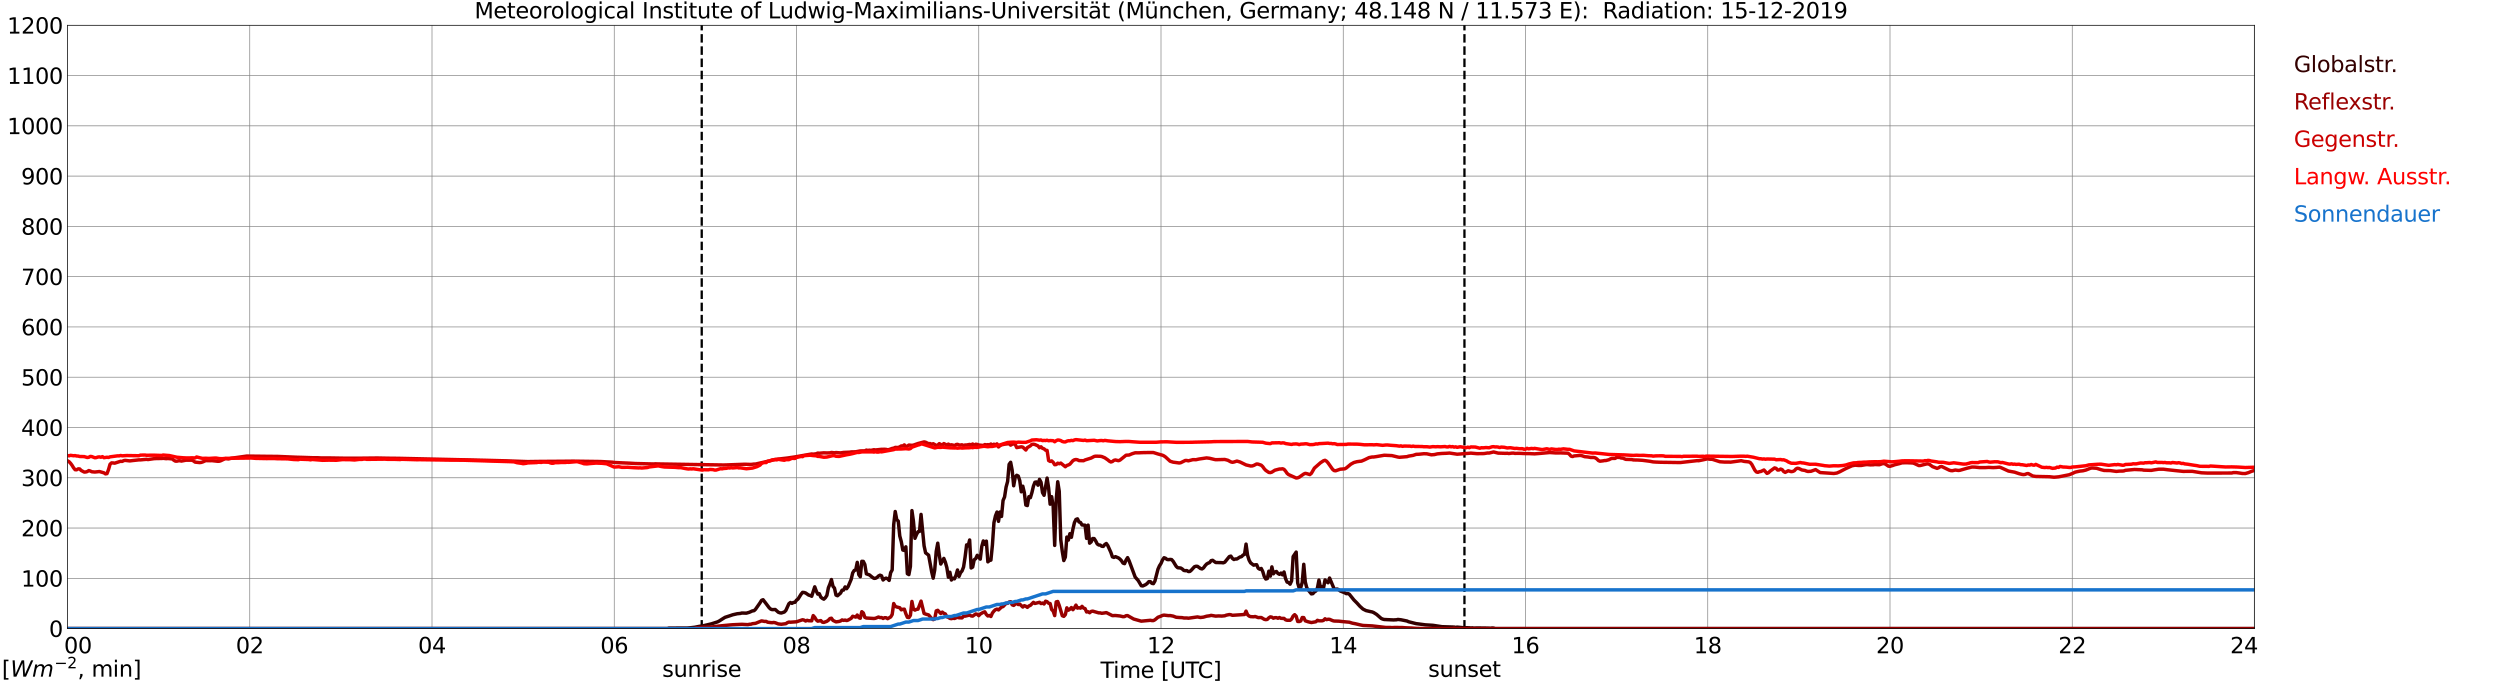 <?xml version="1.0" encoding="utf-8" standalone="no"?>
<!DOCTYPE svg PUBLIC "-//W3C//DTD SVG 1.1//EN"
  "http://www.w3.org/Graphics/SVG/1.1/DTD/svg11.dtd">
<svg xmlns:xlink="http://www.w3.org/1999/xlink" width="1085.4pt" height="296.64pt" viewBox="0 0 1085.4 296.64" xmlns="http://www.w3.org/2000/svg" version="1.1">
 <defs>
  <style type="text/css">*{stroke-linejoin: round; stroke-linecap: butt}</style>
 </defs>
 <g id="figure_1">
  <g id="patch_1">
   <path d="M 0 296.64 
L 1085.4 296.64 
L 1085.4 0 
L 0 0 
z
" style="fill: #ffffff"/>
  </g>
  <g id="axes_1">
   <g id="patch_2">
    <path d="M 29.306 272.909 
L 978.814 272.909 
L 978.814 10.976 
L 29.306 10.976 
z
" style="fill: #ffffff"/>
   </g>
   <g id="patch_3">
    <path d="M 978.814 272.909 
L 978.814 272.909 
L 978.814 10.976 
L 978.814 10.976 
z
" clip-path="url(#pce6fbe5b3b)" style="fill: #d3d3d3; opacity: 0.25; stroke: #d3d3d3; stroke-linejoin: miter"/>
   </g>
   <g id="matplotlib.axis_1">
    <g id="xtick_1">
     <g id="line2d_1">
      <path d="M 29.306 272.909 
L 29.306 10.976 
" clip-path="url(#pce6fbe5b3b)" style="fill: none; stroke: #808080; stroke-width: 0.3; stroke-linecap: square"/>
     </g>
     <g id="line2d_2"/>
     <g id="text_1">
      <!--    00 -->
      <g transform="translate(18.733 283.627) scale(0.095 -0.095)">
       <defs>
        <path id="DejaVuSans-20" transform="scale(0.016)"/>
        <path id="DejaVuSans-30" d="M 2034 4250 
Q 1547 4250 1301 3770 
Q 1056 3291 1056 2328 
Q 1056 1369 1301 889 
Q 1547 409 2034 409 
Q 2525 409 2770 889 
Q 3016 1369 3016 2328 
Q 3016 3291 2770 3770 
Q 2525 4250 2034 4250 
z
M 2034 4750 
Q 2819 4750 3233 4129 
Q 3647 3509 3647 2328 
Q 3647 1150 3233 529 
Q 2819 -91 2034 -91 
Q 1250 -91 836 529 
Q 422 1150 422 2328 
Q 422 3509 836 4129 
Q 1250 4750 2034 4750 
z
" transform="scale(0.016)"/>
       </defs>
       <use xlink:href="#DejaVuSans-20"/>
       <use xlink:href="#DejaVuSans-20" transform="translate(31.787 0)"/>
       <use xlink:href="#DejaVuSans-20" transform="translate(63.574 0)"/>
       <use xlink:href="#DejaVuSans-30" transform="translate(95.361 0)"/>
       <use xlink:href="#DejaVuSans-30" transform="translate(158.984 0)"/>
      </g>
     </g>
    </g>
    <g id="xtick_2">
     <g id="line2d_3">
      <path d="M 108.431 272.909 
L 108.431 10.976 
" clip-path="url(#pce6fbe5b3b)" style="fill: none; stroke: #808080; stroke-width: 0.3; stroke-linecap: square"/>
     </g>
     <g id="line2d_4"/>
     <g id="text_2">
      <!-- 02 -->
      <g transform="translate(102.387 283.627) scale(0.095 -0.095)">
       <defs>
        <path id="DejaVuSans-32" d="M 1228 531 
L 3431 531 
L 3431 0 
L 469 0 
L 469 531 
Q 828 903 1448 1529 
Q 2069 2156 2228 2338 
Q 2531 2678 2651 2914 
Q 2772 3150 2772 3378 
Q 2772 3750 2511 3984 
Q 2250 4219 1831 4219 
Q 1534 4219 1204 4116 
Q 875 4013 500 3803 
L 500 4441 
Q 881 4594 1212 4672 
Q 1544 4750 1819 4750 
Q 2544 4750 2975 4387 
Q 3406 4025 3406 3419 
Q 3406 3131 3298 2873 
Q 3191 2616 2906 2266 
Q 2828 2175 2409 1742 
Q 1991 1309 1228 531 
z
" transform="scale(0.016)"/>
       </defs>
       <use xlink:href="#DejaVuSans-30"/>
       <use xlink:href="#DejaVuSans-32" transform="translate(63.623 0)"/>
      </g>
     </g>
    </g>
    <g id="xtick_3">
     <g id="line2d_5">
      <path d="M 187.557 272.909 
L 187.557 10.976 
" clip-path="url(#pce6fbe5b3b)" style="fill: none; stroke: #808080; stroke-width: 0.3; stroke-linecap: square"/>
     </g>
     <g id="line2d_6"/>
     <g id="text_3">
      <!-- 04 -->
      <g transform="translate(181.513 283.627) scale(0.095 -0.095)">
       <defs>
        <path id="DejaVuSans-34" d="M 2419 4116 
L 825 1625 
L 2419 1625 
L 2419 4116 
z
M 2253 4666 
L 3047 4666 
L 3047 1625 
L 3713 1625 
L 3713 1100 
L 3047 1100 
L 3047 0 
L 2419 0 
L 2419 1100 
L 313 1100 
L 313 1709 
L 2253 4666 
z
" transform="scale(0.016)"/>
       </defs>
       <use xlink:href="#DejaVuSans-30"/>
       <use xlink:href="#DejaVuSans-34" transform="translate(63.623 0)"/>
      </g>
     </g>
    </g>
    <g id="xtick_4">
     <g id="line2d_7">
      <path d="M 266.683 272.909 
L 266.683 10.976 
" clip-path="url(#pce6fbe5b3b)" style="fill: none; stroke: #808080; stroke-width: 0.3; stroke-linecap: square"/>
     </g>
     <g id="line2d_8"/>
     <g id="text_4">
      <!-- 06 -->
      <g transform="translate(260.638 283.627) scale(0.095 -0.095)">
       <defs>
        <path id="DejaVuSans-36" d="M 2113 2584 
Q 1688 2584 1439 2293 
Q 1191 2003 1191 1497 
Q 1191 994 1439 701 
Q 1688 409 2113 409 
Q 2538 409 2786 701 
Q 3034 994 3034 1497 
Q 3034 2003 2786 2293 
Q 2538 2584 2113 2584 
z
M 3366 4563 
L 3366 3988 
Q 3128 4100 2886 4159 
Q 2644 4219 2406 4219 
Q 1781 4219 1451 3797 
Q 1122 3375 1075 2522 
Q 1259 2794 1537 2939 
Q 1816 3084 2150 3084 
Q 2853 3084 3261 2657 
Q 3669 2231 3669 1497 
Q 3669 778 3244 343 
Q 2819 -91 2113 -91 
Q 1303 -91 875 529 
Q 447 1150 447 2328 
Q 447 3434 972 4092 
Q 1497 4750 2381 4750 
Q 2619 4750 2861 4703 
Q 3103 4656 3366 4563 
z
" transform="scale(0.016)"/>
       </defs>
       <use xlink:href="#DejaVuSans-30"/>
       <use xlink:href="#DejaVuSans-36" transform="translate(63.623 0)"/>
      </g>
     </g>
    </g>
    <g id="xtick_5">
     <g id="line2d_9">
      <path d="M 345.808 272.909 
L 345.808 10.976 
" clip-path="url(#pce6fbe5b3b)" style="fill: none; stroke: #808080; stroke-width: 0.3; stroke-linecap: square"/>
     </g>
     <g id="line2d_10"/>
     <g id="text_5">
      <!-- 08 -->
      <g transform="translate(339.764 283.627) scale(0.095 -0.095)">
       <defs>
        <path id="DejaVuSans-38" d="M 2034 2216 
Q 1584 2216 1326 1975 
Q 1069 1734 1069 1313 
Q 1069 891 1326 650 
Q 1584 409 2034 409 
Q 2484 409 2743 651 
Q 3003 894 3003 1313 
Q 3003 1734 2745 1975 
Q 2488 2216 2034 2216 
z
M 1403 2484 
Q 997 2584 770 2862 
Q 544 3141 544 3541 
Q 544 4100 942 4425 
Q 1341 4750 2034 4750 
Q 2731 4750 3128 4425 
Q 3525 4100 3525 3541 
Q 3525 3141 3298 2862 
Q 3072 2584 2669 2484 
Q 3125 2378 3379 2068 
Q 3634 1759 3634 1313 
Q 3634 634 3220 271 
Q 2806 -91 2034 -91 
Q 1263 -91 848 271 
Q 434 634 434 1313 
Q 434 1759 690 2068 
Q 947 2378 1403 2484 
z
M 1172 3481 
Q 1172 3119 1398 2916 
Q 1625 2713 2034 2713 
Q 2441 2713 2670 2916 
Q 2900 3119 2900 3481 
Q 2900 3844 2670 4047 
Q 2441 4250 2034 4250 
Q 1625 4250 1398 4047 
Q 1172 3844 1172 3481 
z
" transform="scale(0.016)"/>
       </defs>
       <use xlink:href="#DejaVuSans-30"/>
       <use xlink:href="#DejaVuSans-38" transform="translate(63.623 0)"/>
      </g>
     </g>
    </g>
    <g id="xtick_6">
     <g id="line2d_11">
      <path d="M 424.934 272.909 
L 424.934 10.976 
" clip-path="url(#pce6fbe5b3b)" style="fill: none; stroke: #808080; stroke-width: 0.3; stroke-linecap: square"/>
     </g>
     <g id="line2d_12"/>
     <g id="text_6">
      <!-- 10 -->
      <g transform="translate(418.89 283.627) scale(0.095 -0.095)">
       <defs>
        <path id="DejaVuSans-31" d="M 794 531 
L 1825 531 
L 1825 4091 
L 703 3866 
L 703 4441 
L 1819 4666 
L 2450 4666 
L 2450 531 
L 3481 531 
L 3481 0 
L 794 0 
L 794 531 
z
" transform="scale(0.016)"/>
       </defs>
       <use xlink:href="#DejaVuSans-31"/>
       <use xlink:href="#DejaVuSans-30" transform="translate(63.623 0)"/>
      </g>
     </g>
    </g>
    <g id="xtick_7">
     <g id="line2d_13">
      <path d="M 504.06 272.909 
L 504.06 10.976 
" clip-path="url(#pce6fbe5b3b)" style="fill: none; stroke: #808080; stroke-width: 0.3; stroke-linecap: square"/>
     </g>
     <g id="line2d_14"/>
     <g id="text_7">
      <!-- 12 -->
      <g transform="translate(498.015 283.627) scale(0.095 -0.095)">
       <use xlink:href="#DejaVuSans-31"/>
       <use xlink:href="#DejaVuSans-32" transform="translate(63.623 0)"/>
      </g>
     </g>
    </g>
    <g id="xtick_8">
     <g id="line2d_15">
      <path d="M 583.185 272.909 
L 583.185 10.976 
" clip-path="url(#pce6fbe5b3b)" style="fill: none; stroke: #808080; stroke-width: 0.3; stroke-linecap: square"/>
     </g>
     <g id="line2d_16"/>
     <g id="text_8">
      <!-- 14 -->
      <g transform="translate(577.141 283.627) scale(0.095 -0.095)">
       <use xlink:href="#DejaVuSans-31"/>
       <use xlink:href="#DejaVuSans-34" transform="translate(63.623 0)"/>
      </g>
     </g>
    </g>
    <g id="xtick_9">
     <g id="line2d_17">
      <path d="M 662.311 272.909 
L 662.311 10.976 
" clip-path="url(#pce6fbe5b3b)" style="fill: none; stroke: #808080; stroke-width: 0.3; stroke-linecap: square"/>
     </g>
     <g id="line2d_18"/>
     <g id="text_9">
      <!-- 16 -->
      <g transform="translate(656.267 283.627) scale(0.095 -0.095)">
       <use xlink:href="#DejaVuSans-31"/>
       <use xlink:href="#DejaVuSans-36" transform="translate(63.623 0)"/>
      </g>
     </g>
    </g>
    <g id="xtick_10">
     <g id="line2d_19">
      <path d="M 741.437 272.909 
L 741.437 10.976 
" clip-path="url(#pce6fbe5b3b)" style="fill: none; stroke: #808080; stroke-width: 0.3; stroke-linecap: square"/>
     </g>
     <g id="line2d_20"/>
     <g id="text_10">
      <!-- 18 -->
      <g transform="translate(735.392 283.627) scale(0.095 -0.095)">
       <use xlink:href="#DejaVuSans-31"/>
       <use xlink:href="#DejaVuSans-38" transform="translate(63.623 0)"/>
      </g>
     </g>
    </g>
    <g id="xtick_11">
     <g id="line2d_21">
      <path d="M 820.562 272.909 
L 820.562 10.976 
" clip-path="url(#pce6fbe5b3b)" style="fill: none; stroke: #808080; stroke-width: 0.3; stroke-linecap: square"/>
     </g>
     <g id="line2d_22"/>
     <g id="text_11">
      <!-- 20 -->
      <g transform="translate(814.518 283.627) scale(0.095 -0.095)">
       <use xlink:href="#DejaVuSans-32"/>
       <use xlink:href="#DejaVuSans-30" transform="translate(63.623 0)"/>
      </g>
     </g>
    </g>
    <g id="xtick_12">
     <g id="line2d_23">
      <path d="M 899.688 272.909 
L 899.688 10.976 
" clip-path="url(#pce6fbe5b3b)" style="fill: none; stroke: #808080; stroke-width: 0.3; stroke-linecap: square"/>
     </g>
     <g id="line2d_24"/>
     <g id="text_12">
      <!-- 22 -->
      <g transform="translate(893.644 283.627) scale(0.095 -0.095)">
       <use xlink:href="#DejaVuSans-32"/>
       <use xlink:href="#DejaVuSans-32" transform="translate(63.623 0)"/>
      </g>
     </g>
    </g>
    <g id="xtick_13">
     <g id="line2d_25">
      <path d="M 978.814 272.909 
L 978.814 10.976 
" clip-path="url(#pce6fbe5b3b)" style="fill: none; stroke: #808080; stroke-width: 0.3; stroke-linecap: square"/>
     </g>
     <g id="line2d_26"/>
     <g id="text_13">
      <!-- 24    -->
      <g transform="translate(968.241 283.627) scale(0.095 -0.095)">
       <use xlink:href="#DejaVuSans-32"/>
       <use xlink:href="#DejaVuSans-34" transform="translate(63.623 0)"/>
       <use xlink:href="#DejaVuSans-20" transform="translate(127.246 0)"/>
       <use xlink:href="#DejaVuSans-20" transform="translate(159.033 0)"/>
       <use xlink:href="#DejaVuSans-20" transform="translate(190.82 0)"/>
      </g>
     </g>
    </g>
    <g id="text_14">
     <!-- Time [UTC] -->
     <g transform="translate(477.806 294.322) scale(0.095 -0.095)">
      <defs>
       <path id="DejaVuSans-54" d="M -19 4666 
L 3928 4666 
L 3928 4134 
L 2272 4134 
L 2272 0 
L 1638 0 
L 1638 4134 
L -19 4134 
L -19 4666 
z
" transform="scale(0.016)"/>
       <path id="DejaVuSans-69" d="M 603 3500 
L 1178 3500 
L 1178 0 
L 603 0 
L 603 3500 
z
M 603 4863 
L 1178 4863 
L 1178 4134 
L 603 4134 
L 603 4863 
z
" transform="scale(0.016)"/>
       <path id="DejaVuSans-6d" d="M 3328 2828 
Q 3544 3216 3844 3400 
Q 4144 3584 4550 3584 
Q 5097 3584 5394 3201 
Q 5691 2819 5691 2113 
L 5691 0 
L 5113 0 
L 5113 2094 
Q 5113 2597 4934 2840 
Q 4756 3084 4391 3084 
Q 3944 3084 3684 2787 
Q 3425 2491 3425 1978 
L 3425 0 
L 2847 0 
L 2847 2094 
Q 2847 2600 2669 2842 
Q 2491 3084 2119 3084 
Q 1678 3084 1418 2786 
Q 1159 2488 1159 1978 
L 1159 0 
L 581 0 
L 581 3500 
L 1159 3500 
L 1159 2956 
Q 1356 3278 1631 3431 
Q 1906 3584 2284 3584 
Q 2666 3584 2933 3390 
Q 3200 3197 3328 2828 
z
" transform="scale(0.016)"/>
       <path id="DejaVuSans-65" d="M 3597 1894 
L 3597 1613 
L 953 1613 
Q 991 1019 1311 708 
Q 1631 397 2203 397 
Q 2534 397 2845 478 
Q 3156 559 3463 722 
L 3463 178 
Q 3153 47 2828 -22 
Q 2503 -91 2169 -91 
Q 1331 -91 842 396 
Q 353 884 353 1716 
Q 353 2575 817 3079 
Q 1281 3584 2069 3584 
Q 2775 3584 3186 3129 
Q 3597 2675 3597 1894 
z
M 3022 2063 
Q 3016 2534 2758 2815 
Q 2500 3097 2075 3097 
Q 1594 3097 1305 2825 
Q 1016 2553 972 2059 
L 3022 2063 
z
" transform="scale(0.016)"/>
       <path id="DejaVuSans-5b" d="M 550 4863 
L 1875 4863 
L 1875 4416 
L 1125 4416 
L 1125 -397 
L 1875 -397 
L 1875 -844 
L 550 -844 
L 550 4863 
z
" transform="scale(0.016)"/>
       <path id="DejaVuSans-55" d="M 556 4666 
L 1191 4666 
L 1191 1831 
Q 1191 1081 1462 751 
Q 1734 422 2344 422 
Q 2950 422 3222 751 
Q 3494 1081 3494 1831 
L 3494 4666 
L 4128 4666 
L 4128 1753 
Q 4128 841 3676 375 
Q 3225 -91 2344 -91 
Q 1459 -91 1007 375 
Q 556 841 556 1753 
L 556 4666 
z
" transform="scale(0.016)"/>
       <path id="DejaVuSans-43" d="M 4122 4306 
L 4122 3641 
Q 3803 3938 3442 4084 
Q 3081 4231 2675 4231 
Q 1875 4231 1450 3742 
Q 1025 3253 1025 2328 
Q 1025 1406 1450 917 
Q 1875 428 2675 428 
Q 3081 428 3442 575 
Q 3803 722 4122 1019 
L 4122 359 
Q 3791 134 3420 21 
Q 3050 -91 2638 -91 
Q 1578 -91 968 557 
Q 359 1206 359 2328 
Q 359 3453 968 4101 
Q 1578 4750 2638 4750 
Q 3056 4750 3426 4639 
Q 3797 4528 4122 4306 
z
" transform="scale(0.016)"/>
       <path id="DejaVuSans-5d" d="M 1947 4863 
L 1947 -844 
L 622 -844 
L 622 -397 
L 1369 -397 
L 1369 4416 
L 622 4416 
L 622 4863 
L 1947 4863 
z
" transform="scale(0.016)"/>
      </defs>
      <use xlink:href="#DejaVuSans-54"/>
      <use xlink:href="#DejaVuSans-69" transform="translate(57.959 0)"/>
      <use xlink:href="#DejaVuSans-6d" transform="translate(85.742 0)"/>
      <use xlink:href="#DejaVuSans-65" transform="translate(183.154 0)"/>
      <use xlink:href="#DejaVuSans-20" transform="translate(244.678 0)"/>
      <use xlink:href="#DejaVuSans-5b" transform="translate(276.465 0)"/>
      <use xlink:href="#DejaVuSans-55" transform="translate(315.479 0)"/>
      <use xlink:href="#DejaVuSans-54" transform="translate(388.672 0)"/>
      <use xlink:href="#DejaVuSans-43" transform="translate(443.881 0)"/>
      <use xlink:href="#DejaVuSans-5d" transform="translate(513.705 0)"/>
     </g>
    </g>
   </g>
   <g id="matplotlib.axis_2">
    <g id="ytick_1">
     <g id="line2d_27">
      <path d="M 29.306 272.909 
L 978.814 272.909 
" clip-path="url(#pce6fbe5b3b)" style="fill: none; stroke: #808080; stroke-width: 0.3; stroke-linecap: square"/>
     </g>
     <g id="line2d_28"/>
     <g id="text_15">
      <!-- 0 -->
      <g transform="translate(21.261 276.518) scale(0.095 -0.095)">
       <use xlink:href="#DejaVuSans-30"/>
      </g>
     </g>
    </g>
    <g id="ytick_2">
     <g id="line2d_29">
      <path d="M 29.306 251.081 
L 978.814 251.081 
" clip-path="url(#pce6fbe5b3b)" style="fill: none; stroke: #808080; stroke-width: 0.3; stroke-linecap: square"/>
     </g>
     <g id="line2d_30"/>
     <g id="text_16">
      <!-- 100 -->
      <g transform="translate(9.173 254.69) scale(0.095 -0.095)">
       <use xlink:href="#DejaVuSans-31"/>
       <use xlink:href="#DejaVuSans-30" transform="translate(63.623 0)"/>
       <use xlink:href="#DejaVuSans-30" transform="translate(127.246 0)"/>
      </g>
     </g>
    </g>
    <g id="ytick_3">
     <g id="line2d_31">
      <path d="M 29.306 229.253 
L 978.814 229.253 
" clip-path="url(#pce6fbe5b3b)" style="fill: none; stroke: #808080; stroke-width: 0.3; stroke-linecap: square"/>
     </g>
     <g id="line2d_32"/>
     <g id="text_17">
      <!-- 200 -->
      <g transform="translate(9.173 232.863) scale(0.095 -0.095)">
       <use xlink:href="#DejaVuSans-32"/>
       <use xlink:href="#DejaVuSans-30" transform="translate(63.623 0)"/>
       <use xlink:href="#DejaVuSans-30" transform="translate(127.246 0)"/>
      </g>
     </g>
    </g>
    <g id="ytick_4">
     <g id="line2d_33">
      <path d="M 29.306 207.426 
L 978.814 207.426 
" clip-path="url(#pce6fbe5b3b)" style="fill: none; stroke: #808080; stroke-width: 0.3; stroke-linecap: square"/>
     </g>
     <g id="line2d_34"/>
     <g id="text_18">
      <!-- 300 -->
      <g transform="translate(9.173 211.035) scale(0.095 -0.095)">
       <defs>
        <path id="DejaVuSans-33" d="M 2597 2516 
Q 3050 2419 3304 2112 
Q 3559 1806 3559 1356 
Q 3559 666 3084 287 
Q 2609 -91 1734 -91 
Q 1441 -91 1130 -33 
Q 819 25 488 141 
L 488 750 
Q 750 597 1062 519 
Q 1375 441 1716 441 
Q 2309 441 2620 675 
Q 2931 909 2931 1356 
Q 2931 1769 2642 2001 
Q 2353 2234 1838 2234 
L 1294 2234 
L 1294 2753 
L 1863 2753 
Q 2328 2753 2575 2939 
Q 2822 3125 2822 3475 
Q 2822 3834 2567 4026 
Q 2313 4219 1838 4219 
Q 1578 4219 1281 4162 
Q 984 4106 628 3988 
L 628 4550 
Q 988 4650 1302 4700 
Q 1616 4750 1894 4750 
Q 2613 4750 3031 4423 
Q 3450 4097 3450 3541 
Q 3450 3153 3228 2886 
Q 3006 2619 2597 2516 
z
" transform="scale(0.016)"/>
       </defs>
       <use xlink:href="#DejaVuSans-33"/>
       <use xlink:href="#DejaVuSans-30" transform="translate(63.623 0)"/>
       <use xlink:href="#DejaVuSans-30" transform="translate(127.246 0)"/>
      </g>
     </g>
    </g>
    <g id="ytick_5">
     <g id="line2d_35">
      <path d="M 29.306 185.598 
L 978.814 185.598 
" clip-path="url(#pce6fbe5b3b)" style="fill: none; stroke: #808080; stroke-width: 0.3; stroke-linecap: square"/>
     </g>
     <g id="line2d_36"/>
     <g id="text_19">
      <!-- 400 -->
      <g transform="translate(9.173 189.207) scale(0.095 -0.095)">
       <use xlink:href="#DejaVuSans-34"/>
       <use xlink:href="#DejaVuSans-30" transform="translate(63.623 0)"/>
       <use xlink:href="#DejaVuSans-30" transform="translate(127.246 0)"/>
      </g>
     </g>
    </g>
    <g id="ytick_6">
     <g id="line2d_37">
      <path d="M 29.306 163.77 
L 978.814 163.77 
" clip-path="url(#pce6fbe5b3b)" style="fill: none; stroke: #808080; stroke-width: 0.3; stroke-linecap: square"/>
     </g>
     <g id="line2d_38"/>
     <g id="text_20">
      <!-- 500 -->
      <g transform="translate(9.173 167.379) scale(0.095 -0.095)">
       <defs>
        <path id="DejaVuSans-35" d="M 691 4666 
L 3169 4666 
L 3169 4134 
L 1269 4134 
L 1269 2991 
Q 1406 3038 1543 3061 
Q 1681 3084 1819 3084 
Q 2600 3084 3056 2656 
Q 3513 2228 3513 1497 
Q 3513 744 3044 326 
Q 2575 -91 1722 -91 
Q 1428 -91 1123 -41 
Q 819 9 494 109 
L 494 744 
Q 775 591 1075 516 
Q 1375 441 1709 441 
Q 2250 441 2565 725 
Q 2881 1009 2881 1497 
Q 2881 1984 2565 2268 
Q 2250 2553 1709 2553 
Q 1456 2553 1204 2497 
Q 953 2441 691 2322 
L 691 4666 
z
" transform="scale(0.016)"/>
       </defs>
       <use xlink:href="#DejaVuSans-35"/>
       <use xlink:href="#DejaVuSans-30" transform="translate(63.623 0)"/>
       <use xlink:href="#DejaVuSans-30" transform="translate(127.246 0)"/>
      </g>
     </g>
    </g>
    <g id="ytick_7">
     <g id="line2d_39">
      <path d="M 29.306 141.942 
L 978.814 141.942 
" clip-path="url(#pce6fbe5b3b)" style="fill: none; stroke: #808080; stroke-width: 0.3; stroke-linecap: square"/>
     </g>
     <g id="line2d_40"/>
     <g id="text_21">
      <!-- 600 -->
      <g transform="translate(9.173 145.551) scale(0.095 -0.095)">
       <use xlink:href="#DejaVuSans-36"/>
       <use xlink:href="#DejaVuSans-30" transform="translate(63.623 0)"/>
       <use xlink:href="#DejaVuSans-30" transform="translate(127.246 0)"/>
      </g>
     </g>
    </g>
    <g id="ytick_8">
     <g id="line2d_41">
      <path d="M 29.306 120.114 
L 978.814 120.114 
" clip-path="url(#pce6fbe5b3b)" style="fill: none; stroke: #808080; stroke-width: 0.3; stroke-linecap: square"/>
     </g>
     <g id="line2d_42"/>
     <g id="text_22">
      <!-- 700 -->
      <g transform="translate(9.173 123.724) scale(0.095 -0.095)">
       <defs>
        <path id="DejaVuSans-37" d="M 525 4666 
L 3525 4666 
L 3525 4397 
L 1831 0 
L 1172 0 
L 2766 4134 
L 525 4134 
L 525 4666 
z
" transform="scale(0.016)"/>
       </defs>
       <use xlink:href="#DejaVuSans-37"/>
       <use xlink:href="#DejaVuSans-30" transform="translate(63.623 0)"/>
       <use xlink:href="#DejaVuSans-30" transform="translate(127.246 0)"/>
      </g>
     </g>
    </g>
    <g id="ytick_9">
     <g id="line2d_43">
      <path d="M 29.306 98.287 
L 978.814 98.287 
" clip-path="url(#pce6fbe5b3b)" style="fill: none; stroke: #808080; stroke-width: 0.3; stroke-linecap: square"/>
     </g>
     <g id="line2d_44"/>
     <g id="text_23">
      <!-- 800 -->
      <g transform="translate(9.173 101.896) scale(0.095 -0.095)">
       <use xlink:href="#DejaVuSans-38"/>
       <use xlink:href="#DejaVuSans-30" transform="translate(63.623 0)"/>
       <use xlink:href="#DejaVuSans-30" transform="translate(127.246 0)"/>
      </g>
     </g>
    </g>
    <g id="ytick_10">
     <g id="line2d_45">
      <path d="M 29.306 76.459 
L 978.814 76.459 
" clip-path="url(#pce6fbe5b3b)" style="fill: none; stroke: #808080; stroke-width: 0.3; stroke-linecap: square"/>
     </g>
     <g id="line2d_46"/>
     <g id="text_24">
      <!-- 900 -->
      <g transform="translate(9.173 80.068) scale(0.095 -0.095)">
       <defs>
        <path id="DejaVuSans-39" d="M 703 97 
L 703 672 
Q 941 559 1184 500 
Q 1428 441 1663 441 
Q 2288 441 2617 861 
Q 2947 1281 2994 2138 
Q 2813 1869 2534 1725 
Q 2256 1581 1919 1581 
Q 1219 1581 811 2004 
Q 403 2428 403 3163 
Q 403 3881 828 4315 
Q 1253 4750 1959 4750 
Q 2769 4750 3195 4129 
Q 3622 3509 3622 2328 
Q 3622 1225 3098 567 
Q 2575 -91 1691 -91 
Q 1453 -91 1209 -44 
Q 966 3 703 97 
z
M 1959 2075 
Q 2384 2075 2632 2365 
Q 2881 2656 2881 3163 
Q 2881 3666 2632 3958 
Q 2384 4250 1959 4250 
Q 1534 4250 1286 3958 
Q 1038 3666 1038 3163 
Q 1038 2656 1286 2365 
Q 1534 2075 1959 2075 
z
" transform="scale(0.016)"/>
       </defs>
       <use xlink:href="#DejaVuSans-39"/>
       <use xlink:href="#DejaVuSans-30" transform="translate(63.623 0)"/>
       <use xlink:href="#DejaVuSans-30" transform="translate(127.246 0)"/>
      </g>
     </g>
    </g>
    <g id="ytick_11">
     <g id="line2d_47">
      <path d="M 29.306 54.631 
L 978.814 54.631 
" clip-path="url(#pce6fbe5b3b)" style="fill: none; stroke: #808080; stroke-width: 0.3; stroke-linecap: square"/>
     </g>
     <g id="line2d_48"/>
     <g id="text_25">
      <!-- 1000 -->
      <g transform="translate(3.128 58.24) scale(0.095 -0.095)">
       <use xlink:href="#DejaVuSans-31"/>
       <use xlink:href="#DejaVuSans-30" transform="translate(63.623 0)"/>
       <use xlink:href="#DejaVuSans-30" transform="translate(127.246 0)"/>
       <use xlink:href="#DejaVuSans-30" transform="translate(190.869 0)"/>
      </g>
     </g>
    </g>
    <g id="ytick_12">
     <g id="line2d_49">
      <path d="M 29.306 32.803 
L 978.814 32.803 
" clip-path="url(#pce6fbe5b3b)" style="fill: none; stroke: #808080; stroke-width: 0.3; stroke-linecap: square"/>
     </g>
     <g id="line2d_50"/>
     <g id="text_26">
      <!-- 1100 -->
      <g transform="translate(3.128 36.413) scale(0.095 -0.095)">
       <use xlink:href="#DejaVuSans-31"/>
       <use xlink:href="#DejaVuSans-31" transform="translate(63.623 0)"/>
       <use xlink:href="#DejaVuSans-30" transform="translate(127.246 0)"/>
       <use xlink:href="#DejaVuSans-30" transform="translate(190.869 0)"/>
      </g>
     </g>
    </g>
    <g id="ytick_13">
     <g id="line2d_51">
      <path d="M 29.306 10.976 
L 978.814 10.976 
" clip-path="url(#pce6fbe5b3b)" style="fill: none; stroke: #808080; stroke-width: 0.3; stroke-linecap: square"/>
     </g>
     <g id="line2d_52"/>
     <g id="text_27">
      <!-- 1200 -->
      <g transform="translate(3.128 14.585) scale(0.095 -0.095)">
       <use xlink:href="#DejaVuSans-31"/>
       <use xlink:href="#DejaVuSans-32" transform="translate(63.623 0)"/>
       <use xlink:href="#DejaVuSans-30" transform="translate(127.246 0)"/>
       <use xlink:href="#DejaVuSans-30" transform="translate(190.869 0)"/>
      </g>
     </g>
    </g>
   </g>
   <g id="line2d_53">
    <path d="M 304.663 272.909 
L 304.663 10.976 
" clip-path="url(#pce6fbe5b3b)" style="fill: none; stroke-dasharray: 3.7,1.6; stroke-dashoffset: 0; stroke: #000000"/>
   </g>
   <g id="line2d_54">
    <path d="M 635.804 272.909 
L 635.804 10.976 
" clip-path="url(#pce6fbe5b3b)" style="fill: none; stroke-dasharray: 3.7,1.6; stroke-dashoffset: 0; stroke: #000000"/>
   </g>
   <g id="line2d_55">
    <path d="M 29.306 272.909 
L 289.761 272.909 
L 290.42 272.701 
L 298.333 272.68 
L 299.652 272.557 
L 301.63 272.33 
L 303.608 271.937 
L 304.927 271.772 
L 308.883 270.842 
L 311.521 269.993 
L 312.18 269.663 
L 314.158 268.401 
L 314.818 268.008 
L 316.796 267.369 
L 318.114 266.913 
L 320.093 266.459 
L 321.411 266.334 
L 322.071 266.149 
L 324.049 266.21 
L 325.368 265.819 
L 326.686 265.219 
L 327.346 265.158 
L 328.005 264.536 
L 329.983 261.705 
L 330.643 260.631 
L 331.302 260.382 
L 332.621 262.098 
L 333.94 263.855 
L 334.599 264.455 
L 335.258 264.682 
L 336.577 264.619 
L 337.896 265.797 
L 338.555 266.046 
L 339.215 266.149 
L 340.533 265.714 
L 341.193 265.012 
L 342.512 262.098 
L 343.171 261.58 
L 343.83 261.953 
L 344.49 261.561 
L 345.149 261.497 
L 345.808 260.567 
L 346.468 260.092 
L 347.787 257.985 
L 348.446 257.178 
L 349.105 257.241 
L 349.765 257.446 
L 351.083 258.356 
L 351.743 258.542 
L 352.402 258.874 
L 353.721 254.781 
L 354.38 256.579 
L 355.04 257.944 
L 355.699 257.756 
L 356.359 259.245 
L 357.018 259.782 
L 357.677 260.133 
L 358.337 259.513 
L 358.996 258.5 
L 359.655 255.174 
L 360.315 253.58 
L 360.974 251.618 
L 361.634 254.532 
L 362.293 255.337 
L 362.952 258.356 
L 363.612 258.647 
L 364.93 257.509 
L 365.59 256.248 
L 366.249 256.187 
L 366.909 254.822 
L 367.568 255.586 
L 368.227 254.656 
L 369.546 251.535 
L 370.206 248.724 
L 370.865 247.669 
L 371.524 247.462 
L 372.184 244.155 
L 372.843 249.488 
L 373.502 250.398 
L 374.162 243.701 
L 374.821 243.743 
L 375.481 245.085 
L 376.14 249.138 
L 377.459 249.592 
L 378.777 250.666 
L 379.437 251.101 
L 380.096 251.059 
L 380.756 250.73 
L 381.415 250.068 
L 382.074 249.717 
L 382.734 250.005 
L 383.393 251.804 
L 384.053 251.245 
L 384.712 250.998 
L 385.371 251.286 
L 386.031 251.989 
L 386.69 248.621 
L 387.349 247.442 
L 388.009 227.723 
L 388.668 222.081 
L 389.328 225.615 
L 389.987 226.256 
L 390.646 232.704 
L 391.306 235.164 
L 391.965 238.803 
L 392.624 238.967 
L 393.284 237.417 
L 393.943 249.075 
L 394.603 249.468 
L 395.262 245.934 
L 395.921 221.688 
L 396.581 226.337 
L 397.24 233.717 
L 397.899 232.104 
L 398.559 230.845 
L 399.218 230.72 
L 399.878 223.34 
L 401.196 236.963 
L 401.856 240.021 
L 403.175 241.034 
L 404.493 248.27 
L 405.153 251.018 
L 405.812 247.462 
L 406.471 239.401 
L 407.131 235.826 
L 407.79 240.953 
L 408.45 244.88 
L 409.768 242.439 
L 410.428 244.072 
L 411.087 246.449 
L 411.746 250.605 
L 412.406 248.455 
L 413.065 251.825 
L 413.725 251.059 
L 414.384 251.308 
L 415.043 249.819 
L 415.703 247.462 
L 416.362 250.254 
L 417.022 248.663 
L 417.681 247.877 
L 418.34 246.181 
L 419 241.861 
L 419.659 236.57 
L 420.318 237.065 
L 420.978 234.442 
L 421.637 246.595 
L 422.297 246.181 
L 422.956 243.018 
L 423.615 242.544 
L 424.275 241.097 
L 425.593 242.749 
L 426.253 237.231 
L 426.912 234.854 
L 427.572 236.363 
L 428.231 234.937 
L 428.89 243.928 
L 429.55 243.35 
L 430.209 243.184 
L 430.869 236.611 
L 431.528 226.918 
L 432.187 223.982 
L 432.847 222.308 
L 433.506 226.337 
L 434.165 222.286 
L 434.825 224.209 
L 435.484 217.285 
L 436.144 215.755 
L 436.803 211.477 
L 437.462 209.036 
L 438.122 201.595 
L 438.781 200.707 
L 439.44 204.158 
L 440.1 210.898 
L 440.759 207.196 
L 441.419 206.349 
L 442.078 206.681 
L 442.737 208.665 
L 443.397 213.522 
L 444.056 211.084 
L 444.716 213.854 
L 445.375 219.269 
L 446.034 219.496 
L 446.694 215.652 
L 447.353 216.065 
L 448.012 213.873 
L 448.672 211.062 
L 449.331 209.368 
L 449.991 209.244 
L 450.65 210.649 
L 451.309 208.128 
L 451.969 209.388 
L 452.628 213.895 
L 453.287 215.032 
L 454.606 207.57 
L 455.266 211.87 
L 455.925 218.896 
L 456.584 215.631 
L 457.244 219.765 
L 457.903 236.797 
L 458.563 217.058 
L 459.222 209.161 
L 459.881 213.295 
L 460.541 234.337 
L 461.2 239.423 
L 461.859 243.369 
L 462.519 241.883 
L 463.178 233.18 
L 463.838 234.481 
L 464.497 231.713 
L 465.156 233.263 
L 465.816 229.727 
L 466.475 226.896 
L 467.134 225.532 
L 467.794 225.263 
L 468.453 226.608 
L 469.113 226.835 
L 469.772 227.909 
L 471.091 228.033 
L 471.75 233.739 
L 472.409 227.992 
L 473.069 235.826 
L 473.728 235.289 
L 474.388 233.8 
L 475.047 233.841 
L 475.706 234.854 
L 476.366 236.157 
L 477.025 236.611 
L 477.685 236.653 
L 478.344 237.17 
L 479.003 237.231 
L 479.663 236.404 
L 480.322 235.97 
L 480.981 236.9 
L 482.3 239.835 
L 482.96 241.758 
L 483.619 242.005 
L 484.278 241.675 
L 485.597 242.234 
L 486.256 242.749 
L 486.916 243.474 
L 487.575 244.487 
L 488.235 244.714 
L 488.894 243.142 
L 489.553 242.11 
L 490.213 243.474 
L 492.85 250.542 
L 494.169 252.052 
L 495.488 254.283 
L 496.147 254.408 
L 497.466 253.788 
L 498.125 253.251 
L 498.785 252.528 
L 499.444 252.528 
L 500.103 253.27 
L 500.763 253.395 
L 501.422 252.258 
L 502.741 247.132 
L 503.4 245.644 
L 504.06 244.631 
L 504.719 243.101 
L 505.379 242.151 
L 506.038 242.378 
L 506.697 242.915 
L 507.357 242.979 
L 508.016 242.874 
L 508.675 242.957 
L 509.335 243.701 
L 510.654 245.871 
L 511.313 246.491 
L 512.632 246.615 
L 513.291 247.03 
L 513.95 247.65 
L 514.61 247.774 
L 515.269 247.711 
L 515.929 248.145 
L 516.588 248.104 
L 517.247 247.525 
L 518.566 246.058 
L 519.226 245.851 
L 519.885 245.871 
L 521.204 246.822 
L 521.863 247.008 
L 522.522 246.554 
L 523.182 245.624 
L 523.841 244.899 
L 524.501 244.507 
L 525.16 244.26 
L 525.819 243.411 
L 526.479 243.267 
L 527.797 244.218 
L 530.435 244.28 
L 531.094 244.362 
L 531.754 244.072 
L 533.732 241.634 
L 534.391 241.448 
L 535.051 242.42 
L 535.71 242.915 
L 536.369 242.688 
L 537.029 242.688 
L 538.348 241.82 
L 539.007 241.695 
L 539.666 240.992 
L 540.326 240.682 
L 540.985 236.238 
L 541.644 241.056 
L 542.304 243.184 
L 542.963 244.362 
L 544.282 245.375 
L 544.941 245.209 
L 545.601 245.19 
L 546.26 246.72 
L 546.919 247.132 
L 547.579 246.801 
L 548.238 248.123 
L 548.898 250.315 
L 549.557 251.391 
L 550.216 251.184 
L 550.876 248.001 
L 551.535 250.129 
L 552.195 246.12 
L 552.854 249.117 
L 553.513 248.331 
L 554.173 248.123 
L 554.832 248.992 
L 555.491 249.344 
L 556.151 248.807 
L 556.81 249.571 
L 557.47 248.331 
L 558.129 251.203 
L 558.788 252.714 
L 559.448 252.919 
L 560.107 253.622 
L 560.766 252.177 
L 561.426 241.654 
L 562.745 239.691 
L 563.404 253.107 
L 564.063 255.337 
L 564.723 255.132 
L 565.382 252.838 
L 566.042 245.004 
L 566.701 252.65 
L 567.36 255.235 
L 568.02 256.206 
L 569.338 257.839 
L 569.998 257.736 
L 570.657 256.992 
L 571.317 256.579 
L 571.976 255.276 
L 572.635 251.845 
L 573.295 255.091 
L 573.954 254.698 
L 574.613 255.337 
L 575.273 251.784 
L 575.932 252.528 
L 576.592 253.002 
L 577.251 250.957 
L 579.229 255.689 
L 579.889 255.855 
L 580.548 255.73 
L 581.207 256.021 
L 581.867 256.579 
L 583.845 257.363 
L 584.504 257.756 
L 585.164 257.673 
L 585.823 257.985 
L 587.801 260.465 
L 589.12 261.788 
L 590.439 263.254 
L 591.757 264.433 
L 593.076 265.094 
L 595.054 265.548 
L 595.714 265.673 
L 596.373 265.941 
L 597.692 266.769 
L 599.67 268.506 
L 600.329 268.794 
L 600.989 268.96 
L 604.945 269.146 
L 606.264 269.085 
L 606.923 268.938 
L 608.242 269.085 
L 610.879 269.622 
L 611.539 269.931 
L 614.836 270.759 
L 616.154 270.925 
L 618.792 271.276 
L 622.089 271.481 
L 626.045 272.082 
L 631.32 272.247 
L 631.98 272.391 
L 632.639 272.267 
L 635.276 272.516 
L 637.914 272.557 
L 638.573 272.66 
L 639.233 272.599 
L 639.892 272.701 
L 641.211 272.64 
L 645.827 272.701 
L 647.145 272.763 
L 647.805 272.66 
L 648.464 272.701 
L 649.123 272.909 
L 978.154 272.909 
L 978.154 272.909 
" clip-path="url(#pce6fbe5b3b)" style="fill: none; stroke: #330000; stroke-width: 1.5; stroke-linecap: square"/>
   </g>
   <g id="line2d_56">
    <path d="M 29.306 272.909 
L 301.63 272.909 
L 302.289 272.538 
L 305.586 272.289 
L 306.905 272.269 
L 308.883 272.206 
L 312.839 271.732 
L 316.796 271.339 
L 318.114 271.235 
L 322.071 271.049 
L 324.708 271.193 
L 325.368 271.029 
L 326.027 271.008 
L 326.686 270.781 
L 328.005 270.637 
L 330.643 269.56 
L 331.961 269.809 
L 332.621 269.768 
L 333.28 270.141 
L 334.599 270.305 
L 335.258 270.346 
L 335.918 270.244 
L 336.577 270.368 
L 337.896 270.883 
L 339.215 271.029 
L 341.193 270.781 
L 341.852 270.327 
L 342.512 270.078 
L 343.171 270.141 
L 345.808 269.953 
L 348.446 269.065 
L 349.105 269.231 
L 349.765 269.624 
L 350.424 269.314 
L 351.083 269.499 
L 352.402 269.541 
L 353.062 267.266 
L 353.721 268.011 
L 354.38 269.126 
L 355.04 269.685 
L 356.359 269.438 
L 357.018 270.119 
L 357.677 270.222 
L 358.996 269.748 
L 359.655 269.272 
L 360.315 268.548 
L 360.974 268.404 
L 361.634 269.355 
L 362.952 269.995 
L 364.271 269.809 
L 364.93 269.602 
L 365.59 269.148 
L 366.249 269.355 
L 366.909 269.209 
L 367.568 269.438 
L 368.227 269.209 
L 369.546 268.465 
L 370.206 267.557 
L 371.524 267.928 
L 372.184 267.02 
L 372.843 268.155 
L 373.502 268.425 
L 374.162 265.572 
L 374.821 266.109 
L 375.481 268.032 
L 376.14 268.321 
L 379.437 268.528 
L 380.096 268.425 
L 381.415 267.886 
L 382.074 268.155 
L 382.734 268.094 
L 383.393 268.506 
L 384.053 268.177 
L 384.712 268.196 
L 385.371 268.611 
L 386.69 267.867 
L 387.349 266.79 
L 388.009 262.036 
L 388.668 263.237 
L 389.328 263.525 
L 390.646 263.857 
L 391.306 264.765 
L 391.965 264.518 
L 392.624 264.477 
L 393.284 266.461 
L 393.943 268.011 
L 394.603 268.155 
L 395.262 267.142 
L 395.921 261.128 
L 396.581 264.477 
L 397.24 264.889 
L 397.899 264.56 
L 398.559 264.477 
L 399.878 260.982 
L 401.196 266.336 
L 401.856 266.605 
L 403.175 266.978 
L 404.493 268.569 
L 405.153 269.023 
L 405.812 268.694 
L 406.471 265.221 
L 407.131 264.972 
L 408.45 266.358 
L 409.109 265.758 
L 409.768 266.295 
L 410.428 266.544 
L 411.087 267.762 
L 411.746 268.032 
L 412.406 268.486 
L 413.065 268.611 
L 413.725 268.404 
L 414.384 268.528 
L 415.703 267.969 
L 416.362 268.218 
L 417.681 268.259 
L 418.34 267.493 
L 419 267.515 
L 420.978 267.02 
L 421.637 267.413 
L 422.297 267.493 
L 423.615 266.563 
L 424.275 266.688 
L 424.934 267.288 
L 425.593 266.585 
L 426.912 265.841 
L 427.572 265.634 
L 428.231 266.79 
L 428.89 267.432 
L 429.55 267.225 
L 430.209 267.659 
L 430.869 266.151 
L 431.528 265.304 
L 432.187 264.704 
L 432.847 264.455 
L 433.506 264.806 
L 434.825 263.567 
L 435.484 263.359 
L 436.803 261.956 
L 437.462 261.956 
L 438.122 261.375 
L 438.781 261.231 
L 439.44 262.576 
L 440.1 262.844 
L 441.419 261.831 
L 442.078 262.471 
L 442.737 262.285 
L 444.056 263.547 
L 444.716 262.968 
L 445.375 263.215 
L 446.034 263.691 
L 446.694 263.091 
L 447.353 262.822 
L 448.672 261.521 
L 449.331 261.995 
L 451.309 261.499 
L 451.969 262.036 
L 452.628 261.831 
L 453.287 262.224 
L 453.947 261.024 
L 454.606 261.231 
L 455.266 261.914 
L 455.925 262.036 
L 456.584 264.643 
L 457.244 265.304 
L 457.903 267.266 
L 458.563 261.314 
L 459.222 261.148 
L 459.881 262.885 
L 461.2 267.308 
L 461.859 267.598 
L 462.519 266.873 
L 463.178 263.898 
L 463.838 264.931 
L 464.497 264.496 
L 465.156 263.774 
L 465.816 264.704 
L 466.475 263.898 
L 467.134 262.72 
L 467.794 264.021 
L 468.453 263.835 
L 469.113 264.042 
L 469.772 263.257 
L 470.431 264.021 
L 471.091 264.228 
L 471.75 265.697 
L 472.409 265.592 
L 473.069 266.027 
L 473.728 265.468 
L 474.388 265.324 
L 477.025 266.088 
L 477.685 266.088 
L 478.344 266.275 
L 479.663 266.088 
L 480.322 265.965 
L 482.96 267.288 
L 484.278 267.225 
L 486.256 267.432 
L 487.575 267.742 
L 488.235 267.681 
L 488.894 267.308 
L 489.553 267.266 
L 492.191 268.755 
L 495.488 269.685 
L 499.444 269.314 
L 500.103 269.438 
L 500.763 269.438 
L 501.422 269.087 
L 502.741 267.991 
L 504.06 267.493 
L 504.719 267.183 
L 505.379 267.061 
L 507.357 267.288 
L 508.016 267.247 
L 509.335 267.493 
L 510.654 267.991 
L 511.972 268.094 
L 513.291 268.155 
L 513.95 268.301 
L 515.269 268.301 
L 515.929 268.404 
L 519.885 267.845 
L 521.204 268.094 
L 522.522 267.928 
L 523.841 267.535 
L 525.16 267.349 
L 525.819 267.164 
L 527.797 267.493 
L 529.116 267.413 
L 530.435 267.474 
L 531.754 267.349 
L 532.413 267.081 
L 533.732 266.812 
L 534.391 266.895 
L 535.051 267.142 
L 540.326 266.79 
L 540.985 265.324 
L 541.644 266.895 
L 542.304 267.474 
L 542.963 267.723 
L 544.282 267.784 
L 544.941 267.659 
L 546.26 268.135 
L 547.579 268.094 
L 548.898 268.879 
L 549.557 269.023 
L 550.216 268.921 
L 550.876 268.238 
L 551.535 267.825 
L 552.195 267.95 
L 552.854 268.404 
L 553.513 268.155 
L 554.173 268.155 
L 554.832 268.425 
L 555.491 268.113 
L 556.151 268.465 
L 557.47 268.486 
L 558.129 269.087 
L 558.788 269.292 
L 560.107 269.314 
L 560.766 268.755 
L 561.426 267.474 
L 562.085 266.873 
L 562.745 267.535 
L 563.404 269.809 
L 564.063 269.851 
L 564.723 269.602 
L 565.382 268.094 
L 566.042 268.135 
L 566.701 269.541 
L 568.02 269.975 
L 569.338 270.285 
L 571.317 269.934 
L 571.976 269.314 
L 572.635 269.541 
L 573.954 269.541 
L 574.613 269.355 
L 575.273 268.652 
L 575.932 269.023 
L 576.592 268.858 
L 577.251 268.879 
L 578.57 269.458 
L 579.229 269.624 
L 581.207 269.685 
L 582.526 269.829 
L 585.823 270.141 
L 587.142 270.554 
L 588.46 270.802 
L 590.439 271.276 
L 591.757 271.545 
L 595.714 271.732 
L 601.648 272.413 
L 603.626 272.413 
L 604.286 272.477 
L 605.604 272.413 
L 608.901 272.455 
L 610.22 272.557 
L 612.858 272.662 
L 614.836 272.806 
L 617.473 272.87 
L 630.661 272.909 
L 631.32 272.741 
L 631.98 272.909 
L 978.154 272.909 
L 978.154 272.909 
" clip-path="url(#pce6fbe5b3b)" style="fill: none; stroke: #990000; stroke-width: 1.5; stroke-linecap: square"/>
   </g>
   <g id="line2d_57">
    <path d="M 29.306 200.059 
L 29.965 200.432 
L 30.625 201.128 
L 31.284 202.019 
L 31.943 203.101 
L 32.603 203.924 
L 33.262 203.972 
L 33.921 203.56 
L 34.581 203.586 
L 35.24 204.254 
L 36.559 204.955 
L 37.218 204.924 
L 37.878 204.73 
L 38.537 204.304 
L 39.197 204.492 
L 39.856 204.821 
L 41.175 204.942 
L 43.153 204.723 
L 45.131 205.286 
L 45.79 205.743 
L 46.45 205.625 
L 47.109 203.885 
L 47.768 201.571 
L 48.428 200.967 
L 49.087 200.978 
L 49.747 201.106 
L 52.384 200.257 
L 53.043 200.34 
L 53.703 199.98 
L 54.362 199.869 
L 56.34 200.109 
L 57.659 199.945 
L 60.297 199.657 
L 60.956 199.67 
L 62.275 199.533 
L 63.594 199.421 
L 64.253 199.52 
L 65.572 199.321 
L 66.89 199.133 
L 68.209 199.072 
L 70.187 199.059 
L 70.847 198.976 
L 72.166 199.144 
L 72.825 199.061 
L 74.803 199.258 
L 75.462 199.808 
L 76.122 200.201 
L 76.781 200.227 
L 77.441 200.063 
L 78.1 200.039 
L 78.759 200.183 
L 80.737 199.799 
L 83.375 199.814 
L 84.034 200.137 
L 84.694 200.635 
L 86.672 200.836 
L 87.331 200.764 
L 87.991 200.561 
L 89.309 199.982 
L 91.288 200.024 
L 91.947 199.987 
L 94.584 200.283 
L 95.244 200.242 
L 95.903 200.017 
L 97.222 199.373 
L 97.881 199.105 
L 99.2 199.251 
L 100.519 198.937 
L 107.113 198.007 
L 113.707 198.083 
L 117.003 198.127 
L 120.3 198.144 
L 126.894 198.426 
L 128.872 198.507 
L 131.51 198.577 
L 136.125 198.738 
L 138.104 198.734 
L 139.422 198.817 
L 142.719 198.81 
L 150.632 198.943 
L 152.61 198.935 
L 156.566 198.924 
L 163.819 198.845 
L 168.435 198.937 
L 173.051 198.985 
L 210.635 199.834 
L 217.889 200.026 
L 219.867 200.072 
L 221.186 200.12 
L 227.12 200.336 
L 229.098 200.406 
L 231.736 200.364 
L 234.373 200.325 
L 244.264 200.257 
L 248.88 200.207 
L 260.748 200.375 
L 266.023 200.668 
L 266.683 200.786 
L 268.661 200.882 
L 273.277 201.085 
L 275.914 201.244 
L 283.827 201.436 
L 284.486 201.368 
L 285.805 201.419 
L 314.158 201.879 
L 315.477 201.844 
L 323.39 201.552 
L 326.027 201.639 
L 327.346 201.477 
L 328.005 201.471 
L 334.599 199.991 
L 335.918 199.607 
L 336.577 199.432 
L 337.896 199.312 
L 341.852 198.852 
L 345.149 198.367 
L 352.402 197.099 
L 353.062 197.184 
L 354.38 197.005 
L 355.04 196.704 
L 355.699 196.776 
L 357.677 196.597 
L 358.996 196.654 
L 360.315 196.605 
L 360.974 196.442 
L 362.293 196.586 
L 362.952 196.479 
L 364.93 196.625 
L 366.249 196.429 
L 368.887 196.317 
L 369.546 196.197 
L 370.865 196.165 
L 371.524 196.145 
L 373.502 195.765 
L 375.481 195.741 
L 376.14 195.407 
L 376.799 195.571 
L 377.459 195.436 
L 378.118 195.532 
L 379.437 195.246 
L 380.096 195.355 
L 382.734 195.071 
L 384.053 195.062 
L 384.712 195.108 
L 385.371 195.287 
L 386.031 195.174 
L 387.349 194.685 
L 388.009 194.582 
L 388.668 194.25 
L 389.987 194.266 
L 390.646 194.004 
L 391.306 193.589 
L 391.965 193.641 
L 392.624 193.152 
L 393.284 193.912 
L 393.943 193.683 
L 394.603 193.227 
L 395.921 193.347 
L 396.581 193.248 
L 398.559 192.561 
L 401.196 191.858 
L 401.856 191.995 
L 403.175 192.644 
L 403.834 192.55 
L 404.493 192.945 
L 405.153 192.639 
L 406.471 193.373 
L 407.131 193.259 
L 407.79 192.611 
L 409.109 193.312 
L 409.768 192.583 
L 411.087 193.222 
L 411.746 192.816 
L 412.406 193.229 
L 413.065 193.111 
L 413.725 193.237 
L 414.384 193.545 
L 415.043 193.021 
L 415.703 192.899 
L 416.362 193.196 
L 417.022 193.222 
L 417.681 193.098 
L 418.34 193.454 
L 419 193.189 
L 419.659 193.196 
L 420.978 192.952 
L 421.637 193.146 
L 422.297 192.768 
L 422.956 193.41 
L 423.615 192.858 
L 424.275 192.956 
L 424.934 193.198 
L 426.253 193.334 
L 426.912 193.401 
L 427.572 193.017 
L 428.231 193.146 
L 428.89 193.043 
L 429.55 193.163 
L 430.209 192.777 
L 430.869 193.229 
L 431.528 192.858 
L 432.187 193.133 
L 432.847 192.711 
L 433.506 194.052 
L 434.165 193.484 
L 434.825 193.141 
L 436.144 192.849 
L 438.122 192.622 
L 438.781 193.266 
L 439.44 192.877 
L 440.1 192.711 
L 440.759 192.932 
L 441.419 194.331 
L 443.397 193.982 
L 444.056 194.121 
L 445.375 195.381 
L 446.034 194.329 
L 447.353 193.547 
L 448.012 192.921 
L 448.672 192.86 
L 449.331 192.995 
L 450.65 193.589 
L 451.309 194.397 
L 451.969 193.984 
L 452.628 194.656 
L 453.287 194.864 
L 453.947 195.468 
L 454.606 195.56 
L 455.266 199.934 
L 455.925 200.331 
L 456.584 200.113 
L 457.244 200.713 
L 457.903 201.759 
L 458.563 201.696 
L 459.222 201.093 
L 459.881 201.336 
L 460.541 201.054 
L 462.519 202.643 
L 463.178 202.084 
L 463.838 201.866 
L 464.497 201.523 
L 465.816 199.998 
L 466.475 199.626 
L 467.134 199.504 
L 467.794 199.622 
L 468.453 199.971 
L 470.431 200.03 
L 471.091 199.69 
L 473.728 198.867 
L 475.047 198.175 
L 475.706 198.046 
L 477.685 198.103 
L 478.344 198.208 
L 479.663 198.762 
L 480.981 199.681 
L 481.641 200.231 
L 482.3 200.576 
L 482.96 200.375 
L 483.619 199.867 
L 484.278 199.698 
L 485.597 200.019 
L 486.256 199.757 
L 488.894 197.627 
L 490.213 197.551 
L 491.532 196.99 
L 492.85 196.586 
L 494.169 196.603 
L 496.147 196.516 
L 498.125 196.481 
L 500.763 196.479 
L 502.741 197.097 
L 504.06 197.463 
L 504.719 197.642 
L 505.379 197.959 
L 506.038 198.419 
L 508.016 200.244 
L 509.335 200.655 
L 511.313 200.916 
L 511.972 201.013 
L 512.632 200.886 
L 514.61 199.912 
L 515.269 199.919 
L 515.929 200.08 
L 517.907 199.561 
L 519.226 199.589 
L 520.544 199.297 
L 523.841 198.81 
L 525.16 198.969 
L 527.138 199.45 
L 527.797 199.587 
L 531.754 199.48 
L 533.073 199.823 
L 534.391 200.532 
L 535.051 200.709 
L 535.71 200.593 
L 537.029 200.177 
L 538.348 200.569 
L 540.985 201.851 
L 542.963 202.313 
L 543.623 202.296 
L 544.282 202.097 
L 545.601 201.427 
L 546.26 201.515 
L 547.579 201.969 
L 548.238 202.602 
L 548.898 203.54 
L 549.557 204.234 
L 550.876 205.116 
L 551.535 205.184 
L 552.195 204.976 
L 553.513 204.138 
L 555.491 203.625 
L 556.151 203.625 
L 556.81 203.512 
L 557.47 203.776 
L 558.129 204.518 
L 558.788 205.492 
L 559.448 206.053 
L 562.745 207.528 
L 563.404 207.45 
L 564.063 207.181 
L 566.042 205.797 
L 566.701 205.505 
L 567.36 205.638 
L 568.679 206.048 
L 569.338 205.507 
L 570.657 203.23 
L 573.295 200.912 
L 574.613 200.039 
L 575.273 199.843 
L 575.932 200.227 
L 576.592 200.973 
L 578.57 203.778 
L 579.229 204.319 
L 579.889 204.4 
L 581.867 203.708 
L 583.845 203.545 
L 584.504 203.176 
L 586.482 201.53 
L 587.801 200.81 
L 589.12 200.452 
L 590.439 200.27 
L 591.098 200.203 
L 592.417 199.64 
L 594.395 198.673 
L 595.714 198.406 
L 596.373 198.415 
L 597.692 198.214 
L 600.989 197.647 
L 604.286 197.797 
L 606.923 198.435 
L 607.582 198.533 
L 610.879 198.26 
L 611.539 198.033 
L 613.517 197.706 
L 614.836 197.263 
L 616.154 197.204 
L 618.133 196.996 
L 619.451 197.022 
L 621.429 197.461 
L 622.748 197.363 
L 624.067 197.046 
L 626.045 196.872 
L 628.023 196.793 
L 629.342 196.695 
L 632.639 197.195 
L 633.958 197.097 
L 635.936 196.937 
L 637.914 196.798 
L 638.573 196.73 
L 641.211 196.961 
L 643.848 196.937 
L 644.508 196.887 
L 645.827 196.669 
L 646.486 196.697 
L 648.464 196.221 
L 650.442 196.723 
L 653.739 196.83 
L 654.399 196.78 
L 655.058 196.907 
L 656.377 196.734 
L 657.036 196.712 
L 657.695 196.841 
L 659.674 196.817 
L 662.311 196.933 
L 663.63 196.929 
L 666.267 197.046 
L 668.905 196.833 
L 670.224 196.708 
L 672.861 196.472 
L 675.499 196.656 
L 677.477 196.63 
L 680.774 196.763 
L 681.433 197.289 
L 682.092 198.053 
L 682.752 198.225 
L 683.411 197.95 
L 686.049 197.723 
L 686.708 197.828 
L 688.027 198.275 
L 689.346 198.393 
L 690.664 198.627 
L 691.983 198.616 
L 692.643 198.81 
L 693.302 199.268 
L 693.961 199.939 
L 694.621 200.242 
L 695.939 200.085 
L 696.599 199.954 
L 697.258 199.936 
L 698.577 199.578 
L 699.236 199.214 
L 699.896 199.02 
L 701.215 199.033 
L 701.874 198.561 
L 703.193 198.607 
L 703.852 198.856 
L 704.511 198.891 
L 705.83 199.432 
L 708.468 199.515 
L 709.127 199.683 
L 711.105 199.731 
L 713.083 199.851 
L 716.38 200.279 
L 717.699 200.537 
L 719.018 200.622 
L 720.996 200.7 
L 722.974 200.724 
L 728.249 200.807 
L 729.568 200.816 
L 736.821 199.995 
L 737.48 200.03 
L 739.459 199.629 
L 741.437 199.175 
L 742.096 199.365 
L 743.415 199.413 
L 746.712 200.476 
L 748.69 200.607 
L 750.668 200.609 
L 751.327 200.648 
L 755.943 200.013 
L 757.262 200.327 
L 759.24 200.53 
L 759.899 200.814 
L 760.559 201.606 
L 761.878 204.125 
L 762.537 204.898 
L 763.196 205.081 
L 763.856 204.795 
L 764.515 204.691 
L 765.834 204.053 
L 767.153 205.518 
L 767.812 205.251 
L 768.471 204.586 
L 770.449 203.152 
L 771.109 203.339 
L 771.768 204.068 
L 772.428 204.033 
L 773.087 203.641 
L 773.746 203.898 
L 774.406 204.721 
L 775.065 205.088 
L 776.384 204.387 
L 777.703 204.776 
L 778.362 204.673 
L 779.021 204.372 
L 779.681 203.63 
L 780.34 203.278 
L 781 203.392 
L 782.318 204.042 
L 783.637 204.25 
L 784.296 204.531 
L 784.956 204.691 
L 786.275 204.605 
L 788.253 203.887 
L 790.231 205.164 
L 796.165 205.564 
L 797.484 205.374 
L 798.803 204.797 
L 800.122 204.103 
L 801.44 203.414 
L 804.078 202.22 
L 805.397 201.971 
L 806.715 202.078 
L 808.034 202.091 
L 810.012 201.742 
L 810.672 201.698 
L 811.99 201.825 
L 813.309 201.796 
L 813.969 201.678 
L 815.947 201.772 
L 817.265 201.318 
L 817.925 201.248 
L 818.584 201.501 
L 819.903 202.41 
L 820.562 202.449 
L 821.881 202.065 
L 822.541 201.798 
L 824.519 201.327 
L 825.837 200.936 
L 827.816 200.895 
L 829.794 200.978 
L 830.453 201.013 
L 831.112 201.22 
L 833.091 202.139 
L 833.75 202.102 
L 836.388 201.436 
L 837.047 201.386 
L 837.706 201.602 
L 839.025 202.595 
L 841.003 203.337 
L 841.663 203.086 
L 842.322 202.637 
L 842.981 202.508 
L 844.3 203.156 
L 846.278 204.123 
L 846.938 204.311 
L 847.597 204.367 
L 848.916 204.068 
L 850.235 204.254 
L 850.894 204.188 
L 854.191 203.243 
L 856.169 202.761 
L 857.488 202.805 
L 859.466 203.01 
L 862.103 203.003 
L 863.422 202.92 
L 865.4 203.021 
L 866.719 202.946 
L 868.038 202.811 
L 868.697 203.005 
L 871.994 204.514 
L 874.632 204.99 
L 876.61 205.653 
L 877.929 205.981 
L 878.588 206.048 
L 879.247 205.961 
L 879.907 205.681 
L 880.566 205.581 
L 882.544 206.653 
L 883.863 206.849 
L 889.797 206.978 
L 891.775 207.196 
L 893.754 207.022 
L 895.072 206.769 
L 898.369 206.118 
L 899.688 205.581 
L 901.007 204.968 
L 902.985 204.536 
L 904.304 204.402 
L 905.622 204.079 
L 907.601 203.294 
L 908.26 203.178 
L 910.238 203.3 
L 912.216 203.935 
L 913.535 204.263 
L 914.854 204.28 
L 916.173 204.309 
L 918.81 204.666 
L 920.129 204.536 
L 921.448 204.52 
L 922.107 204.448 
L 922.766 204.199 
L 926.723 203.826 
L 930.02 203.966 
L 930.679 204.116 
L 933.976 204.221 
L 935.295 203.994 
L 937.273 203.7 
L 939.251 203.706 
L 941.229 203.961 
L 945.185 204.387 
L 947.823 204.658 
L 951.779 204.627 
L 955.735 205.265 
L 958.373 205.389 
L 968.923 205.367 
L 969.582 205.193 
L 970.901 205.184 
L 972.22 205.363 
L 973.539 205.57 
L 974.857 205.581 
L 976.176 205.197 
L 977.495 204.645 
L 978.154 204.442 
L 978.154 204.442 
" clip-path="url(#pce6fbe5b3b)" style="fill: none; stroke: #cc0000; stroke-width: 1.5; stroke-linecap: square"/>
   </g>
   <g id="line2d_58">
    <path d="M 29.306 197.762 
L 29.965 197.911 
L 30.625 197.677 
L 31.943 197.872 
L 32.603 197.806 
L 33.262 197.978 
L 33.921 198 
L 34.581 198.19 
L 36.559 198.236 
L 37.878 198.631 
L 38.537 198.537 
L 39.197 198.147 
L 39.856 198.227 
L 41.175 198.74 
L 41.834 198.664 
L 42.493 198.432 
L 43.153 198.356 
L 43.812 198.533 
L 44.472 198.256 
L 45.131 198.714 
L 46.45 198.513 
L 47.109 198.614 
L 47.768 198.347 
L 51.065 197.904 
L 51.725 197.93 
L 52.384 197.756 
L 53.043 197.9 
L 55.022 197.778 
L 58.319 197.832 
L 60.297 197.858 
L 60.956 197.603 
L 62.934 197.555 
L 63.594 197.664 
L 65.572 197.627 
L 66.89 197.625 
L 70.187 197.736 
L 70.847 197.551 
L 72.166 197.677 
L 73.484 197.773 
L 76.781 198.511 
L 79.419 198.74 
L 80.737 198.808 
L 82.056 198.821 
L 83.375 198.76 
L 84.694 198.836 
L 85.353 198.404 
L 87.331 198.882 
L 87.991 199.011 
L 89.309 198.95 
L 90.628 199.031 
L 91.947 198.952 
L 93.266 198.873 
L 93.925 198.882 
L 95.244 199.105 
L 96.563 199.138 
L 97.881 199.002 
L 109.091 198.854 
L 111.069 199.009 
L 115.685 199.098 
L 118.982 199.07 
L 120.3 199.157 
L 124.916 199.22 
L 126.235 199.378 
L 127.553 199.502 
L 129.532 199.578 
L 130.191 199.367 
L 134.147 199.517 
L 134.807 199.661 
L 135.466 199.478 
L 140.082 199.849 
L 142.719 199.781 
L 146.016 199.829 
L 148.654 199.544 
L 151.951 199.583 
L 153.929 199.709 
L 155.907 199.461 
L 157.226 199.445 
L 157.885 199.31 
L 158.544 199.306 
L 159.204 199.432 
L 167.116 199.347 
L 168.435 199.434 
L 171.073 199.421 
L 173.71 199.515 
L 174.37 199.404 
L 180.963 199.596 
L 182.282 199.578 
L 196.129 199.777 
L 198.107 199.775 
L 201.404 199.816 
L 204.701 199.926 
L 221.186 200.43 
L 223.164 200.51 
L 224.482 200.901 
L 226.461 201.168 
L 227.12 201.327 
L 228.439 201.15 
L 229.098 200.984 
L 233.054 200.829 
L 233.714 200.683 
L 235.033 200.762 
L 235.692 200.596 
L 238.329 200.698 
L 238.989 200.995 
L 239.648 201.141 
L 240.308 201.095 
L 240.967 200.868 
L 242.286 200.882 
L 243.604 200.788 
L 245.583 200.779 
L 246.242 200.679 
L 246.901 200.735 
L 250.198 200.441 
L 250.858 200.493 
L 252.836 201.076 
L 253.495 201.336 
L 254.814 201.414 
L 256.133 201.268 
L 258.77 201.054 
L 261.408 201.152 
L 263.386 201.357 
L 264.705 201.931 
L 266.683 202.791 
L 268.661 202.639 
L 269.98 202.903 
L 272.617 202.874 
L 275.255 203.06 
L 277.233 203.156 
L 277.892 203.11 
L 278.552 203.206 
L 280.53 203.038 
L 281.189 202.964 
L 281.849 202.733 
L 285.805 202.265 
L 287.124 202.545 
L 288.442 202.754 
L 293.058 202.905 
L 294.377 203.032 
L 295.696 203.053 
L 297.014 203.322 
L 298.333 203.562 
L 298.992 203.632 
L 299.652 203.547 
L 300.311 203.612 
L 300.971 203.523 
L 303.608 203.907 
L 304.927 204.11 
L 305.586 203.946 
L 307.564 203.979 
L 308.224 203.82 
L 309.543 203.887 
L 310.202 204.075 
L 310.861 204.088 
L 312.839 203.486 
L 313.499 203.564 
L 314.158 203.409 
L 315.477 203.313 
L 316.136 203.117 
L 316.796 203.2 
L 317.455 203.058 
L 318.114 203.165 
L 319.433 203.058 
L 320.093 202.973 
L 320.752 203.149 
L 321.411 203.117 
L 324.049 203.512 
L 326.686 203.224 
L 328.665 202.595 
L 329.983 201.923 
L 330.643 201.189 
L 331.302 200.923 
L 331.961 200.807 
L 332.621 200.842 
L 333.28 200.244 
L 333.94 200.163 
L 335.258 199.681 
L 336.577 199.576 
L 337.236 199.661 
L 337.896 199.415 
L 339.215 199.646 
L 340.533 199.832 
L 341.193 199.57 
L 342.512 199.561 
L 343.83 198.978 
L 345.149 199.048 
L 345.808 198.618 
L 347.787 198.177 
L 348.446 198.267 
L 349.105 197.837 
L 351.743 197.64 
L 353.062 197.804 
L 354.38 197.893 
L 355.04 198.151 
L 355.699 198.16 
L 357.677 198.52 
L 358.996 198.43 
L 361.634 197.806 
L 362.293 197.847 
L 362.952 198.092 
L 364.271 198.162 
L 367.568 197.444 
L 368.887 197.228 
L 370.206 196.931 
L 372.184 196.42 
L 372.843 196.464 
L 374.162 196.193 
L 378.777 196.184 
L 379.437 196.278 
L 380.096 196.121 
L 380.756 196.289 
L 381.415 196.276 
L 382.074 196.103 
L 382.734 196.186 
L 388.009 195.224 
L 388.668 194.975 
L 391.306 194.933 
L 393.284 194.8 
L 394.603 194.942 
L 395.262 194.765 
L 395.921 194.152 
L 398.559 193.222 
L 399.218 193.067 
L 399.878 192.742 
L 400.537 192.801 
L 405.812 194.482 
L 407.131 194.189 
L 408.45 194.257 
L 409.109 194.139 
L 412.406 194.427 
L 414.384 194.495 
L 415.043 194.469 
L 415.703 194.573 
L 417.022 194.442 
L 417.681 194.545 
L 419 194.451 
L 420.978 194.397 
L 421.637 194.261 
L 422.297 194.379 
L 422.956 194.196 
L 424.275 194.259 
L 425.593 193.988 
L 426.912 193.794 
L 427.572 193.781 
L 428.89 193.973 
L 429.55 193.866 
L 430.869 193.827 
L 434.165 193.152 
L 437.462 192.107 
L 438.781 192.004 
L 440.1 191.945 
L 441.419 192.078 
L 442.078 191.947 
L 444.056 192.054 
L 445.375 192.052 
L 447.353 191.4 
L 448.012 191.039 
L 449.991 190.922 
L 451.309 191.109 
L 451.969 191.009 
L 452.628 191.308 
L 453.287 191.205 
L 453.947 191.273 
L 454.606 191.116 
L 455.266 191.376 
L 455.925 191.258 
L 457.244 191.33 
L 457.903 191.797 
L 458.563 191.319 
L 459.222 191.026 
L 459.881 191.083 
L 460.541 191.277 
L 461.2 191.677 
L 461.859 191.847 
L 462.519 191.873 
L 463.178 191.541 
L 463.838 191.345 
L 464.497 191.373 
L 465.156 191.186 
L 465.816 191.314 
L 466.475 191.007 
L 467.134 190.865 
L 470.431 191.225 
L 471.091 191.05 
L 471.75 191.341 
L 475.047 191.146 
L 476.366 191.437 
L 477.685 191.262 
L 478.344 191.24 
L 479.003 191.384 
L 479.663 191.197 
L 480.981 191.393 
L 484.278 191.701 
L 486.256 191.758 
L 488.894 191.653 
L 490.213 191.679 
L 492.191 191.827 
L 494.828 192.011 
L 502.082 192.006 
L 504.06 191.84 
L 506.697 191.808 
L 510.654 192.041 
L 517.247 192.024 
L 518.566 191.971 
L 525.819 191.808 
L 527.138 191.718 
L 541.644 191.659 
L 543.623 191.878 
L 548.238 192.017 
L 549.557 192.41 
L 551.535 192.615 
L 552.195 192.286 
L 555.491 192.216 
L 556.151 192.38 
L 556.81 192.268 
L 557.47 192.303 
L 558.129 192.57 
L 560.766 192.965 
L 561.426 192.786 
L 562.745 192.729 
L 563.404 192.814 
L 564.063 193.043 
L 564.723 192.825 
L 566.042 192.753 
L 566.701 192.668 
L 567.36 192.698 
L 568.679 193.048 
L 569.998 193.013 
L 570.657 192.917 
L 571.317 192.707 
L 571.976 192.794 
L 572.635 192.609 
L 574.613 192.515 
L 576.592 192.397 
L 577.251 192.535 
L 577.91 192.517 
L 578.57 192.679 
L 579.229 192.62 
L 579.889 192.742 
L 580.548 192.995 
L 584.504 192.943 
L 585.164 192.799 
L 589.12 192.823 
L 590.439 192.912 
L 592.417 193.128 
L 595.714 193.074 
L 596.373 193.146 
L 597.692 193.048 
L 600.329 193.347 
L 601.648 193.196 
L 602.307 193.183 
L 603.626 193.314 
L 604.945 193.408 
L 606.264 193.504 
L 607.582 193.696 
L 608.242 193.565 
L 608.901 193.79 
L 609.561 193.661 
L 612.198 193.696 
L 612.858 193.842 
L 613.517 193.674 
L 614.176 193.825 
L 617.473 193.866 
L 618.133 193.958 
L 619.451 193.943 
L 620.77 194.097 
L 622.089 193.901 
L 623.408 193.984 
L 624.067 193.905 
L 625.386 193.997 
L 627.364 193.866 
L 628.023 194.023 
L 628.683 194.047 
L 629.342 193.801 
L 630.001 194.008 
L 630.661 193.879 
L 631.32 194.135 
L 631.98 193.982 
L 632.639 194.218 
L 633.958 193.956 
L 636.595 194.394 
L 637.255 194.132 
L 637.914 194.359 
L 638.573 194.043 
L 640.552 194.093 
L 642.53 194.61 
L 643.189 194.368 
L 643.848 194.436 
L 645.167 194.305 
L 646.486 194.403 
L 647.805 193.975 
L 648.464 193.927 
L 649.123 194.052 
L 649.783 194.019 
L 650.442 194.1 
L 651.102 194.318 
L 651.761 194.1 
L 653.08 194.196 
L 654.399 194.486 
L 655.717 194.373 
L 657.695 194.713 
L 658.355 194.63 
L 659.674 194.811 
L 660.992 194.796 
L 661.652 195.045 
L 662.311 195.012 
L 662.97 194.637 
L 663.63 194.903 
L 664.949 194.678 
L 665.608 194.8 
L 666.267 194.669 
L 669.564 195.195 
L 671.542 194.831 
L 672.861 195.15 
L 673.521 194.892 
L 675.499 195.147 
L 676.158 195.152 
L 676.817 195.021 
L 677.477 195.08 
L 678.796 194.87 
L 680.774 195.088 
L 681.433 195.075 
L 683.411 195.759 
L 684.73 195.916 
L 691.324 196.697 
L 692.643 196.682 
L 693.961 196.819 
L 695.28 196.946 
L 698.577 197.304 
L 705.171 197.498 
L 709.127 197.719 
L 710.446 197.636 
L 711.765 197.703 
L 713.743 197.695 
L 715.721 197.861 
L 717.04 197.889 
L 717.699 198.035 
L 719.018 197.913 
L 721.655 197.891 
L 722.315 197.939 
L 722.974 198.12 
L 729.568 198.149 
L 730.227 198.26 
L 730.887 198.096 
L 733.524 198.083 
L 736.821 198.053 
L 737.48 198.149 
L 739.459 198.079 
L 740.118 198.19 
L 740.777 198.022 
L 751.987 198.186 
L 753.965 198.112 
L 755.284 198.072 
L 757.262 198.072 
L 757.921 198.133 
L 758.581 198.061 
L 761.218 198.507 
L 763.856 199.153 
L 764.515 199.17 
L 765.174 199.317 
L 765.834 199.236 
L 766.493 199.375 
L 767.153 199.275 
L 770.449 199.349 
L 771.109 199.598 
L 773.087 199.506 
L 773.746 199.659 
L 774.406 199.616 
L 775.725 200.118 
L 776.384 200.563 
L 777.703 201.117 
L 779.021 201.148 
L 779.681 201.17 
L 781.659 200.803 
L 782.318 200.982 
L 782.978 201.008 
L 785.615 201.556 
L 788.253 201.552 
L 791.55 202.065 
L 792.209 202.191 
L 793.528 202.296 
L 794.187 202.368 
L 796.165 202.215 
L 798.143 202.259 
L 800.122 202.1 
L 801.44 201.864 
L 802.759 201.425 
L 804.737 200.956 
L 806.056 200.908 
L 806.715 200.775 
L 808.034 200.746 
L 809.353 200.631 
L 810.012 200.646 
L 811.331 200.539 
L 813.969 200.46 
L 815.287 200.482 
L 816.606 200.425 
L 817.925 200.235 
L 819.903 200.384 
L 821.222 200.517 
L 822.541 200.434 
L 824.519 200.253 
L 825.837 200.089 
L 827.816 200.048 
L 835.069 200.177 
L 835.728 199.989 
L 836.388 200.052 
L 837.047 199.877 
L 837.706 199.947 
L 838.366 200.146 
L 841.003 200.526 
L 841.663 200.687 
L 843.641 200.713 
L 846.278 201.209 
L 848.256 200.93 
L 852.213 201.469 
L 853.531 201.467 
L 854.85 201.13 
L 855.51 200.91 
L 856.169 200.818 
L 858.806 200.858 
L 859.466 200.591 
L 862.763 200.356 
L 863.422 200.565 
L 864.082 200.655 
L 866.06 200.476 
L 867.378 200.5 
L 868.697 200.875 
L 869.357 200.779 
L 871.994 201.434 
L 872.653 201.515 
L 873.313 201.357 
L 873.972 201.565 
L 874.632 201.495 
L 875.291 201.628 
L 876.61 201.539 
L 877.269 201.75 
L 877.929 201.763 
L 879.907 202.104 
L 880.566 201.881 
L 881.225 201.936 
L 881.885 201.661 
L 882.544 201.899 
L 883.204 201.988 
L 883.863 201.619 
L 886.5 202.861 
L 887.819 202.992 
L 888.479 202.901 
L 889.138 203.01 
L 889.797 202.946 
L 891.116 203.342 
L 892.435 203.2 
L 893.094 202.818 
L 893.754 202.929 
L 894.413 202.519 
L 895.732 202.767 
L 897.051 202.811 
L 898.369 202.955 
L 899.029 202.97 
L 899.688 202.75 
L 901.007 202.695 
L 905.622 202.198 
L 906.941 201.827 
L 910.898 201.554 
L 912.216 201.539 
L 915.513 202.021 
L 918.151 201.715 
L 918.81 201.794 
L 919.469 201.648 
L 920.788 201.855 
L 921.448 201.997 
L 922.107 201.966 
L 922.766 201.656 
L 925.404 201.545 
L 926.063 201.362 
L 927.382 201.405 
L 929.36 201.002 
L 930.679 201.078 
L 931.338 200.884 
L 931.998 200.895 
L 933.316 200.796 
L 933.976 200.956 
L 935.954 200.539 
L 936.613 200.779 
L 938.592 200.772 
L 939.251 200.853 
L 939.91 200.777 
L 940.57 200.923 
L 941.888 200.934 
L 942.548 201.019 
L 943.207 200.796 
L 945.185 201.019 
L 945.845 200.884 
L 946.504 200.995 
L 947.163 201.25 
L 947.823 201.165 
L 948.482 201.397 
L 949.801 201.541 
L 952.438 201.975 
L 953.757 202.158 
L 955.076 202.444 
L 958.373 202.475 
L 959.032 202.497 
L 959.692 202.32 
L 966.285 202.743 
L 968.923 202.7 
L 971.561 202.774 
L 974.857 202.977 
L 978.154 202.87 
L 978.154 202.87 
" clip-path="url(#pce6fbe5b3b)" style="fill: none; stroke: #ff0000; stroke-width: 1.5; stroke-linecap: square"/>
   </g>
   <g id="line2d_59">
    <path d="M 29.306 272.909 
L 352.402 272.909 
L 353.721 272.472 
L 373.502 272.472 
L 374.821 272.036 
L 386.69 272.036 
L 389.987 270.944 
L 390.646 270.944 
L 393.284 270.071 
L 394.603 270.071 
L 396.581 269.416 
L 398.559 269.416 
L 400.537 268.762 
L 405.812 268.762 
L 406.471 268.543 
L 407.131 268.543 
L 408.45 268.107 
L 409.109 268.107 
L 410.428 267.67 
L 413.065 267.67 
L 414.384 267.234 
L 415.043 267.234 
L 418.34 266.142 
L 419.659 266.142 
L 424.275 264.614 
L 424.934 264.614 
L 428.231 263.523 
L 429.55 263.523 
L 432.847 262.431 
L 434.165 262.431 
L 434.825 262.213 
L 435.484 262.213 
L 436.803 261.777 
L 437.462 261.777 
L 438.122 261.558 
L 439.44 261.558 
L 440.759 261.122 
L 441.419 261.122 
L 443.397 260.467 
L 444.056 260.467 
L 445.375 260.03 
L 446.034 260.03 
L 452.628 257.848 
L 453.947 257.848 
L 457.244 256.756 
L 540.326 256.756 
L 540.985 256.538 
L 561.426 256.538 
L 562.745 256.101 
L 978.154 256.101 
L 978.154 256.101 
" clip-path="url(#pce6fbe5b3b)" style="fill: none; stroke: #1773cc; stroke-width: 1.5; stroke-linecap: square"/>
   </g>
   <g id="patch_4">
    <path d="M 29.306 272.909 
L 29.306 10.976 
" style="fill: none; stroke: #000000; stroke-width: 0.3; stroke-linejoin: miter; stroke-linecap: square"/>
   </g>
   <g id="patch_5">
    <path d="M 978.814 272.909 
L 978.814 10.976 
" style="fill: none; stroke: #000000; stroke-width: 0.3; stroke-linejoin: miter; stroke-linecap: square"/>
   </g>
   <g id="patch_6">
    <path d="M 29.306 272.909 
L 978.814 272.909 
" style="fill: none; stroke: #000000; stroke-width: 0.3; stroke-linejoin: miter; stroke-linecap: square"/>
   </g>
   <g id="patch_7">
    <path d="M 29.306 10.976 
L 978.814 10.976 
" style="fill: none; stroke: #000000; stroke-width: 0.3; stroke-linejoin: miter; stroke-linecap: square"/>
   </g>
   <g id="text_28">
    <!-- sunrise -->
    <g transform="translate(287.499 293.863) scale(0.095 -0.095)">
     <defs>
      <path id="DejaVuSans-73" d="M 2834 3397 
L 2834 2853 
Q 2591 2978 2328 3040 
Q 2066 3103 1784 3103 
Q 1356 3103 1142 2972 
Q 928 2841 928 2578 
Q 928 2378 1081 2264 
Q 1234 2150 1697 2047 
L 1894 2003 
Q 2506 1872 2764 1633 
Q 3022 1394 3022 966 
Q 3022 478 2636 193 
Q 2250 -91 1575 -91 
Q 1294 -91 989 -36 
Q 684 19 347 128 
L 347 722 
Q 666 556 975 473 
Q 1284 391 1588 391 
Q 1994 391 2212 530 
Q 2431 669 2431 922 
Q 2431 1156 2273 1281 
Q 2116 1406 1581 1522 
L 1381 1569 
Q 847 1681 609 1914 
Q 372 2147 372 2553 
Q 372 3047 722 3315 
Q 1072 3584 1716 3584 
Q 2034 3584 2315 3537 
Q 2597 3491 2834 3397 
z
" transform="scale(0.016)"/>
      <path id="DejaVuSans-75" d="M 544 1381 
L 544 3500 
L 1119 3500 
L 1119 1403 
Q 1119 906 1312 657 
Q 1506 409 1894 409 
Q 2359 409 2629 706 
Q 2900 1003 2900 1516 
L 2900 3500 
L 3475 3500 
L 3475 0 
L 2900 0 
L 2900 538 
Q 2691 219 2414 64 
Q 2138 -91 1772 -91 
Q 1169 -91 856 284 
Q 544 659 544 1381 
z
M 1991 3584 
L 1991 3584 
z
" transform="scale(0.016)"/>
      <path id="DejaVuSans-6e" d="M 3513 2113 
L 3513 0 
L 2938 0 
L 2938 2094 
Q 2938 2591 2744 2837 
Q 2550 3084 2163 3084 
Q 1697 3084 1428 2787 
Q 1159 2491 1159 1978 
L 1159 0 
L 581 0 
L 581 3500 
L 1159 3500 
L 1159 2956 
Q 1366 3272 1645 3428 
Q 1925 3584 2291 3584 
Q 2894 3584 3203 3211 
Q 3513 2838 3513 2113 
z
" transform="scale(0.016)"/>
      <path id="DejaVuSans-72" d="M 2631 2963 
Q 2534 3019 2420 3045 
Q 2306 3072 2169 3072 
Q 1681 3072 1420 2755 
Q 1159 2438 1159 1844 
L 1159 0 
L 581 0 
L 581 3500 
L 1159 3500 
L 1159 2956 
Q 1341 3275 1631 3429 
Q 1922 3584 2338 3584 
Q 2397 3584 2469 3576 
Q 2541 3569 2628 3553 
L 2631 2963 
z
" transform="scale(0.016)"/>
     </defs>
     <use xlink:href="#DejaVuSans-73"/>
     <use xlink:href="#DejaVuSans-75" transform="translate(52.1 0)"/>
     <use xlink:href="#DejaVuSans-6e" transform="translate(115.479 0)"/>
     <use xlink:href="#DejaVuSans-72" transform="translate(178.857 0)"/>
     <use xlink:href="#DejaVuSans-69" transform="translate(219.971 0)"/>
     <use xlink:href="#DejaVuSans-73" transform="translate(247.754 0)"/>
     <use xlink:href="#DejaVuSans-65" transform="translate(299.854 0)"/>
    </g>
   </g>
   <g id="text_29">
    <!-- sunset -->
    <g transform="translate(620.05 293.863) scale(0.095 -0.095)">
     <defs>
      <path id="DejaVuSans-74" d="M 1172 4494 
L 1172 3500 
L 2356 3500 
L 2356 3053 
L 1172 3053 
L 1172 1153 
Q 1172 725 1289 603 
Q 1406 481 1766 481 
L 2356 481 
L 2356 0 
L 1766 0 
Q 1100 0 847 248 
Q 594 497 594 1153 
L 594 3053 
L 172 3053 
L 172 3500 
L 594 3500 
L 594 4494 
L 1172 4494 
z
" transform="scale(0.016)"/>
     </defs>
     <use xlink:href="#DejaVuSans-73"/>
     <use xlink:href="#DejaVuSans-75" transform="translate(52.1 0)"/>
     <use xlink:href="#DejaVuSans-6e" transform="translate(115.479 0)"/>
     <use xlink:href="#DejaVuSans-73" transform="translate(178.857 0)"/>
     <use xlink:href="#DejaVuSans-65" transform="translate(230.957 0)"/>
     <use xlink:href="#DejaVuSans-74" transform="translate(292.48 0)"/>
    </g>
   </g>
   <g id="text_30">
    <!-- [$Wm^{-2}$, min] -->
    <g transform="translate(0.821 293.863) scale(0.095 -0.095)">
     <defs>
      <path id="DejaVuSans-Oblique-57" d="M 616 4666 
L 1228 4666 
L 1453 697 
L 3213 4666 
L 3916 4666 
L 4147 697 
L 5888 4666 
L 6528 4666 
L 4453 0 
L 3659 0 
L 3444 3891 
L 1697 0 
L 903 0 
L 616 4666 
z
" transform="scale(0.016)"/>
      <path id="DejaVuSans-Oblique-6d" d="M 5747 2113 
L 5338 0 
L 4763 0 
L 5166 2094 
Q 5191 2228 5203 2325 
Q 5216 2422 5216 2491 
Q 5216 2772 5059 2928 
Q 4903 3084 4622 3084 
Q 4203 3084 3875 2770 
Q 3547 2456 3450 1953 
L 3066 0 
L 2491 0 
L 2900 2094 
Q 2925 2209 2937 2307 
Q 2950 2406 2950 2484 
Q 2950 2769 2794 2926 
Q 2638 3084 2363 3084 
Q 1938 3084 1609 2770 
Q 1281 2456 1184 1953 
L 800 0 
L 225 0 
L 909 3500 
L 1484 3500 
L 1375 2956 
Q 1609 3263 1923 3423 
Q 2238 3584 2597 3584 
Q 2978 3584 3223 3384 
Q 3469 3184 3519 2828 
Q 3781 3197 4126 3390 
Q 4472 3584 4856 3584 
Q 5306 3584 5551 3325 
Q 5797 3066 5797 2591 
Q 5797 2488 5784 2364 
Q 5772 2241 5747 2113 
z
" transform="scale(0.016)"/>
      <path id="DejaVuSans-2212" d="M 678 2272 
L 4684 2272 
L 4684 1741 
L 678 1741 
L 678 2272 
z
" transform="scale(0.016)"/>
      <path id="DejaVuSans-2c" d="M 750 794 
L 1409 794 
L 1409 256 
L 897 -744 
L 494 -744 
L 750 256 
L 750 794 
z
" transform="scale(0.016)"/>
     </defs>
     <use xlink:href="#DejaVuSans-5b" transform="translate(0 0.766)"/>
     <use xlink:href="#DejaVuSans-Oblique-57" transform="translate(39.014 0.766)"/>
     <use xlink:href="#DejaVuSans-Oblique-6d" transform="translate(137.891 0.766)"/>
     <use xlink:href="#DejaVuSans-2212" transform="translate(239.953 39.047) scale(0.7)"/>
     <use xlink:href="#DejaVuSans-32" transform="translate(298.605 39.047) scale(0.7)"/>
     <use xlink:href="#DejaVuSans-2c" transform="translate(345.875 0.766)"/>
     <use xlink:href="#DejaVuSans-20" transform="translate(377.663 0.766)"/>
     <use xlink:href="#DejaVuSans-6d" transform="translate(409.45 0.766)"/>
     <use xlink:href="#DejaVuSans-69" transform="translate(506.862 0.766)"/>
     <use xlink:href="#DejaVuSans-6e" transform="translate(534.645 0.766)"/>
     <use xlink:href="#DejaVuSans-5d" transform="translate(598.024 0.766)"/>
    </g>
   </g>
   <g id="text_31">
    <!-- Globalstr. -->
    <g style="fill: #330000" transform="translate(995.905 31.291) scale(0.095 -0.095)">
     <defs>
      <path id="DejaVuSans-47" d="M 3809 666 
L 3809 1919 
L 2778 1919 
L 2778 2438 
L 4434 2438 
L 4434 434 
Q 4069 175 3628 42 
Q 3188 -91 2688 -91 
Q 1594 -91 976 548 
Q 359 1188 359 2328 
Q 359 3472 976 4111 
Q 1594 4750 2688 4750 
Q 3144 4750 3555 4637 
Q 3966 4525 4313 4306 
L 4313 3634 
Q 3963 3931 3569 4081 
Q 3175 4231 2741 4231 
Q 1884 4231 1454 3753 
Q 1025 3275 1025 2328 
Q 1025 1384 1454 906 
Q 1884 428 2741 428 
Q 3075 428 3337 486 
Q 3600 544 3809 666 
z
" transform="scale(0.016)"/>
      <path id="DejaVuSans-6c" d="M 603 4863 
L 1178 4863 
L 1178 0 
L 603 0 
L 603 4863 
z
" transform="scale(0.016)"/>
      <path id="DejaVuSans-6f" d="M 1959 3097 
Q 1497 3097 1228 2736 
Q 959 2375 959 1747 
Q 959 1119 1226 758 
Q 1494 397 1959 397 
Q 2419 397 2687 759 
Q 2956 1122 2956 1747 
Q 2956 2369 2687 2733 
Q 2419 3097 1959 3097 
z
M 1959 3584 
Q 2709 3584 3137 3096 
Q 3566 2609 3566 1747 
Q 3566 888 3137 398 
Q 2709 -91 1959 -91 
Q 1206 -91 779 398 
Q 353 888 353 1747 
Q 353 2609 779 3096 
Q 1206 3584 1959 3584 
z
" transform="scale(0.016)"/>
      <path id="DejaVuSans-62" d="M 3116 1747 
Q 3116 2381 2855 2742 
Q 2594 3103 2138 3103 
Q 1681 3103 1420 2742 
Q 1159 2381 1159 1747 
Q 1159 1113 1420 752 
Q 1681 391 2138 391 
Q 2594 391 2855 752 
Q 3116 1113 3116 1747 
z
M 1159 2969 
Q 1341 3281 1617 3432 
Q 1894 3584 2278 3584 
Q 2916 3584 3314 3078 
Q 3713 2572 3713 1747 
Q 3713 922 3314 415 
Q 2916 -91 2278 -91 
Q 1894 -91 1617 61 
Q 1341 213 1159 525 
L 1159 0 
L 581 0 
L 581 4863 
L 1159 4863 
L 1159 2969 
z
" transform="scale(0.016)"/>
      <path id="DejaVuSans-61" d="M 2194 1759 
Q 1497 1759 1228 1600 
Q 959 1441 959 1056 
Q 959 750 1161 570 
Q 1363 391 1709 391 
Q 2188 391 2477 730 
Q 2766 1069 2766 1631 
L 2766 1759 
L 2194 1759 
z
M 3341 1997 
L 3341 0 
L 2766 0 
L 2766 531 
Q 2569 213 2275 61 
Q 1981 -91 1556 -91 
Q 1019 -91 701 211 
Q 384 513 384 1019 
Q 384 1609 779 1909 
Q 1175 2209 1959 2209 
L 2766 2209 
L 2766 2266 
Q 2766 2663 2505 2880 
Q 2244 3097 1772 3097 
Q 1472 3097 1187 3025 
Q 903 2953 641 2809 
L 641 3341 
Q 956 3463 1253 3523 
Q 1550 3584 1831 3584 
Q 2591 3584 2966 3190 
Q 3341 2797 3341 1997 
z
" transform="scale(0.016)"/>
      <path id="DejaVuSans-2e" d="M 684 794 
L 1344 794 
L 1344 0 
L 684 0 
L 684 794 
z
" transform="scale(0.016)"/>
     </defs>
     <use xlink:href="#DejaVuSans-47"/>
     <use xlink:href="#DejaVuSans-6c" transform="translate(77.49 0)"/>
     <use xlink:href="#DejaVuSans-6f" transform="translate(105.273 0)"/>
     <use xlink:href="#DejaVuSans-62" transform="translate(166.455 0)"/>
     <use xlink:href="#DejaVuSans-61" transform="translate(229.932 0)"/>
     <use xlink:href="#DejaVuSans-6c" transform="translate(291.211 0)"/>
     <use xlink:href="#DejaVuSans-73" transform="translate(318.994 0)"/>
     <use xlink:href="#DejaVuSans-74" transform="translate(371.094 0)"/>
     <use xlink:href="#DejaVuSans-72" transform="translate(410.303 0)"/>
     <use xlink:href="#DejaVuSans-2e" transform="translate(442.291 0)"/>
    </g>
   </g>
   <g id="text_32">
    <!-- Reflexstr. -->
    <g style="fill: #990000" transform="translate(995.905 47.531) scale(0.095 -0.095)">
     <defs>
      <path id="DejaVuSans-52" d="M 2841 2188 
Q 3044 2119 3236 1894 
Q 3428 1669 3622 1275 
L 4263 0 
L 3584 0 
L 2988 1197 
Q 2756 1666 2539 1819 
Q 2322 1972 1947 1972 
L 1259 1972 
L 1259 0 
L 628 0 
L 628 4666 
L 2053 4666 
Q 2853 4666 3247 4331 
Q 3641 3997 3641 3322 
Q 3641 2881 3436 2590 
Q 3231 2300 2841 2188 
z
M 1259 4147 
L 1259 2491 
L 2053 2491 
Q 2509 2491 2742 2702 
Q 2975 2913 2975 3322 
Q 2975 3731 2742 3939 
Q 2509 4147 2053 4147 
L 1259 4147 
z
" transform="scale(0.016)"/>
      <path id="DejaVuSans-66" d="M 2375 4863 
L 2375 4384 
L 1825 4384 
Q 1516 4384 1395 4259 
Q 1275 4134 1275 3809 
L 1275 3500 
L 2222 3500 
L 2222 3053 
L 1275 3053 
L 1275 0 
L 697 0 
L 697 3053 
L 147 3053 
L 147 3500 
L 697 3500 
L 697 3744 
Q 697 4328 969 4595 
Q 1241 4863 1831 4863 
L 2375 4863 
z
" transform="scale(0.016)"/>
      <path id="DejaVuSans-78" d="M 3513 3500 
L 2247 1797 
L 3578 0 
L 2900 0 
L 1881 1375 
L 863 0 
L 184 0 
L 1544 1831 
L 300 3500 
L 978 3500 
L 1906 2253 
L 2834 3500 
L 3513 3500 
z
" transform="scale(0.016)"/>
     </defs>
     <use xlink:href="#DejaVuSans-52"/>
     <use xlink:href="#DejaVuSans-65" transform="translate(64.982 0)"/>
     <use xlink:href="#DejaVuSans-66" transform="translate(126.506 0)"/>
     <use xlink:href="#DejaVuSans-6c" transform="translate(161.711 0)"/>
     <use xlink:href="#DejaVuSans-65" transform="translate(189.494 0)"/>
     <use xlink:href="#DejaVuSans-78" transform="translate(249.268 0)"/>
     <use xlink:href="#DejaVuSans-73" transform="translate(308.447 0)"/>
     <use xlink:href="#DejaVuSans-74" transform="translate(360.547 0)"/>
     <use xlink:href="#DejaVuSans-72" transform="translate(399.756 0)"/>
     <use xlink:href="#DejaVuSans-2e" transform="translate(431.744 0)"/>
    </g>
   </g>
   <g id="text_33">
    <!-- Gegenstr. -->
    <g style="fill: #cc0000" transform="translate(995.905 63.771) scale(0.095 -0.095)">
     <defs>
      <path id="DejaVuSans-67" d="M 2906 1791 
Q 2906 2416 2648 2759 
Q 2391 3103 1925 3103 
Q 1463 3103 1205 2759 
Q 947 2416 947 1791 
Q 947 1169 1205 825 
Q 1463 481 1925 481 
Q 2391 481 2648 825 
Q 2906 1169 2906 1791 
z
M 3481 434 
Q 3481 -459 3084 -895 
Q 2688 -1331 1869 -1331 
Q 1566 -1331 1297 -1286 
Q 1028 -1241 775 -1147 
L 775 -588 
Q 1028 -725 1275 -790 
Q 1522 -856 1778 -856 
Q 2344 -856 2625 -561 
Q 2906 -266 2906 331 
L 2906 616 
Q 2728 306 2450 153 
Q 2172 0 1784 0 
Q 1141 0 747 490 
Q 353 981 353 1791 
Q 353 2603 747 3093 
Q 1141 3584 1784 3584 
Q 2172 3584 2450 3431 
Q 2728 3278 2906 2969 
L 2906 3500 
L 3481 3500 
L 3481 434 
z
" transform="scale(0.016)"/>
     </defs>
     <use xlink:href="#DejaVuSans-47"/>
     <use xlink:href="#DejaVuSans-65" transform="translate(77.49 0)"/>
     <use xlink:href="#DejaVuSans-67" transform="translate(139.014 0)"/>
     <use xlink:href="#DejaVuSans-65" transform="translate(202.49 0)"/>
     <use xlink:href="#DejaVuSans-6e" transform="translate(264.014 0)"/>
     <use xlink:href="#DejaVuSans-73" transform="translate(327.393 0)"/>
     <use xlink:href="#DejaVuSans-74" transform="translate(379.492 0)"/>
     <use xlink:href="#DejaVuSans-72" transform="translate(418.701 0)"/>
     <use xlink:href="#DejaVuSans-2e" transform="translate(450.689 0)"/>
    </g>
   </g>
   <g id="text_34">
    <!-- Langw. Ausstr. -->
    <g style="fill: #ff0000" transform="translate(995.905 80.01) scale(0.095 -0.095)">
     <defs>
      <path id="DejaVuSans-4c" d="M 628 4666 
L 1259 4666 
L 1259 531 
L 3531 531 
L 3531 0 
L 628 0 
L 628 4666 
z
" transform="scale(0.016)"/>
      <path id="DejaVuSans-77" d="M 269 3500 
L 844 3500 
L 1563 769 
L 2278 3500 
L 2956 3500 
L 3675 769 
L 4391 3500 
L 4966 3500 
L 4050 0 
L 3372 0 
L 2619 2869 
L 1863 0 
L 1184 0 
L 269 3500 
z
" transform="scale(0.016)"/>
      <path id="DejaVuSans-41" d="M 2188 4044 
L 1331 1722 
L 3047 1722 
L 2188 4044 
z
M 1831 4666 
L 2547 4666 
L 4325 0 
L 3669 0 
L 3244 1197 
L 1141 1197 
L 716 0 
L 50 0 
L 1831 4666 
z
" transform="scale(0.016)"/>
     </defs>
     <use xlink:href="#DejaVuSans-4c"/>
     <use xlink:href="#DejaVuSans-61" transform="translate(55.713 0)"/>
     <use xlink:href="#DejaVuSans-6e" transform="translate(116.992 0)"/>
     <use xlink:href="#DejaVuSans-67" transform="translate(180.371 0)"/>
     <use xlink:href="#DejaVuSans-77" transform="translate(243.848 0)"/>
     <use xlink:href="#DejaVuSans-2e" transform="translate(316.51 0)"/>
     <use xlink:href="#DejaVuSans-20" transform="translate(348.297 0)"/>
     <use xlink:href="#DejaVuSans-41" transform="translate(380.084 0)"/>
     <use xlink:href="#DejaVuSans-75" transform="translate(448.492 0)"/>
     <use xlink:href="#DejaVuSans-73" transform="translate(511.871 0)"/>
     <use xlink:href="#DejaVuSans-73" transform="translate(563.971 0)"/>
     <use xlink:href="#DejaVuSans-74" transform="translate(616.07 0)"/>
     <use xlink:href="#DejaVuSans-72" transform="translate(655.279 0)"/>
     <use xlink:href="#DejaVuSans-2e" transform="translate(687.268 0)"/>
    </g>
   </g>
   <g id="text_35">
    <!-- Sonnendauer -->
    <g style="fill: #1773cc" transform="translate(995.905 96.25) scale(0.095 -0.095)">
     <defs>
      <path id="DejaVuSans-53" d="M 3425 4513 
L 3425 3897 
Q 3066 4069 2747 4153 
Q 2428 4238 2131 4238 
Q 1616 4238 1336 4038 
Q 1056 3838 1056 3469 
Q 1056 3159 1242 3001 
Q 1428 2844 1947 2747 
L 2328 2669 
Q 3034 2534 3370 2195 
Q 3706 1856 3706 1288 
Q 3706 609 3251 259 
Q 2797 -91 1919 -91 
Q 1588 -91 1214 -16 
Q 841 59 441 206 
L 441 856 
Q 825 641 1194 531 
Q 1563 422 1919 422 
Q 2459 422 2753 634 
Q 3047 847 3047 1241 
Q 3047 1584 2836 1778 
Q 2625 1972 2144 2069 
L 1759 2144 
Q 1053 2284 737 2584 
Q 422 2884 422 3419 
Q 422 4038 858 4394 
Q 1294 4750 2059 4750 
Q 2388 4750 2728 4690 
Q 3069 4631 3425 4513 
z
" transform="scale(0.016)"/>
      <path id="DejaVuSans-64" d="M 2906 2969 
L 2906 4863 
L 3481 4863 
L 3481 0 
L 2906 0 
L 2906 525 
Q 2725 213 2448 61 
Q 2172 -91 1784 -91 
Q 1150 -91 751 415 
Q 353 922 353 1747 
Q 353 2572 751 3078 
Q 1150 3584 1784 3584 
Q 2172 3584 2448 3432 
Q 2725 3281 2906 2969 
z
M 947 1747 
Q 947 1113 1208 752 
Q 1469 391 1925 391 
Q 2381 391 2643 752 
Q 2906 1113 2906 1747 
Q 2906 2381 2643 2742 
Q 2381 3103 1925 3103 
Q 1469 3103 1208 2742 
Q 947 2381 947 1747 
z
" transform="scale(0.016)"/>
     </defs>
     <use xlink:href="#DejaVuSans-53"/>
     <use xlink:href="#DejaVuSans-6f" transform="translate(63.477 0)"/>
     <use xlink:href="#DejaVuSans-6e" transform="translate(124.658 0)"/>
     <use xlink:href="#DejaVuSans-6e" transform="translate(188.037 0)"/>
     <use xlink:href="#DejaVuSans-65" transform="translate(251.416 0)"/>
     <use xlink:href="#DejaVuSans-6e" transform="translate(312.939 0)"/>
     <use xlink:href="#DejaVuSans-64" transform="translate(376.318 0)"/>
     <use xlink:href="#DejaVuSans-61" transform="translate(439.795 0)"/>
     <use xlink:href="#DejaVuSans-75" transform="translate(501.074 0)"/>
     <use xlink:href="#DejaVuSans-65" transform="translate(564.453 0)"/>
     <use xlink:href="#DejaVuSans-72" transform="translate(625.977 0)"/>
    </g>
   </g>
   <g id="text_36">
    <!-- Meteorological Institute of Ludwig-Maximilians-Universität (München, Germany; 48.148 N / 11.573 E):  Radiation: 15-12-2019 -->
    <g transform="translate(206.01 7.976) scale(0.095 -0.095)">
     <defs>
      <path id="DejaVuSans-4d" d="M 628 4666 
L 1569 4666 
L 2759 1491 
L 3956 4666 
L 4897 4666 
L 4897 0 
L 4281 0 
L 4281 4097 
L 3078 897 
L 2444 897 
L 1241 4097 
L 1241 0 
L 628 0 
L 628 4666 
z
" transform="scale(0.016)"/>
      <path id="DejaVuSans-63" d="M 3122 3366 
L 3122 2828 
Q 2878 2963 2633 3030 
Q 2388 3097 2138 3097 
Q 1578 3097 1268 2742 
Q 959 2388 959 1747 
Q 959 1106 1268 751 
Q 1578 397 2138 397 
Q 2388 397 2633 464 
Q 2878 531 3122 666 
L 3122 134 
Q 2881 22 2623 -34 
Q 2366 -91 2075 -91 
Q 1284 -91 818 406 
Q 353 903 353 1747 
Q 353 2603 823 3093 
Q 1294 3584 2113 3584 
Q 2378 3584 2631 3529 
Q 2884 3475 3122 3366 
z
" transform="scale(0.016)"/>
      <path id="DejaVuSans-49" d="M 628 4666 
L 1259 4666 
L 1259 0 
L 628 0 
L 628 4666 
z
" transform="scale(0.016)"/>
      <path id="DejaVuSans-2d" d="M 313 2009 
L 1997 2009 
L 1997 1497 
L 313 1497 
L 313 2009 
z
" transform="scale(0.016)"/>
      <path id="DejaVuSans-76" d="M 191 3500 
L 800 3500 
L 1894 563 
L 2988 3500 
L 3597 3500 
L 2284 0 
L 1503 0 
L 191 3500 
z
" transform="scale(0.016)"/>
      <path id="DejaVuSans-e4" d="M 2194 1759 
Q 1497 1759 1228 1600 
Q 959 1441 959 1056 
Q 959 750 1161 570 
Q 1363 391 1709 391 
Q 2188 391 2477 730 
Q 2766 1069 2766 1631 
L 2766 1759 
L 2194 1759 
z
M 3341 1997 
L 3341 0 
L 2766 0 
L 2766 531 
Q 2569 213 2275 61 
Q 1981 -91 1556 -91 
Q 1019 -91 701 211 
Q 384 513 384 1019 
Q 384 1609 779 1909 
Q 1175 2209 1959 2209 
L 2766 2209 
L 2766 2266 
Q 2766 2663 2505 2880 
Q 2244 3097 1772 3097 
Q 1472 3097 1187 3025 
Q 903 2953 641 2809 
L 641 3341 
Q 956 3463 1253 3523 
Q 1550 3584 1831 3584 
Q 2591 3584 2966 3190 
Q 3341 2797 3341 1997 
z
M 2150 4850 
L 2784 4850 
L 2784 4219 
L 2150 4219 
L 2150 4850 
z
M 928 4850 
L 1562 4850 
L 1562 4219 
L 928 4219 
L 928 4850 
z
" transform="scale(0.016)"/>
      <path id="DejaVuSans-28" d="M 1984 4856 
Q 1566 4138 1362 3434 
Q 1159 2731 1159 2009 
Q 1159 1288 1364 580 
Q 1569 -128 1984 -844 
L 1484 -844 
Q 1016 -109 783 600 
Q 550 1309 550 2009 
Q 550 2706 781 3412 
Q 1013 4119 1484 4856 
L 1984 4856 
z
" transform="scale(0.016)"/>
      <path id="DejaVuSans-fc" d="M 544 1381 
L 544 3500 
L 1119 3500 
L 1119 1403 
Q 1119 906 1312 657 
Q 1506 409 1894 409 
Q 2359 409 2629 706 
Q 2900 1003 2900 1516 
L 2900 3500 
L 3475 3500 
L 3475 0 
L 2900 0 
L 2900 538 
Q 2691 219 2414 64 
Q 2138 -91 1772 -91 
Q 1169 -91 856 284 
Q 544 659 544 1381 
z
M 1991 3584 
L 1991 3584 
z
M 2278 4850 
L 2912 4850 
L 2912 4219 
L 2278 4219 
L 2278 4850 
z
M 1056 4850 
L 1690 4850 
L 1690 4219 
L 1056 4219 
L 1056 4850 
z
" transform="scale(0.016)"/>
      <path id="DejaVuSans-68" d="M 3513 2113 
L 3513 0 
L 2938 0 
L 2938 2094 
Q 2938 2591 2744 2837 
Q 2550 3084 2163 3084 
Q 1697 3084 1428 2787 
Q 1159 2491 1159 1978 
L 1159 0 
L 581 0 
L 581 4863 
L 1159 4863 
L 1159 2956 
Q 1366 3272 1645 3428 
Q 1925 3584 2291 3584 
Q 2894 3584 3203 3211 
Q 3513 2838 3513 2113 
z
" transform="scale(0.016)"/>
      <path id="DejaVuSans-79" d="M 2059 -325 
Q 1816 -950 1584 -1140 
Q 1353 -1331 966 -1331 
L 506 -1331 
L 506 -850 
L 844 -850 
Q 1081 -850 1212 -737 
Q 1344 -625 1503 -206 
L 1606 56 
L 191 3500 
L 800 3500 
L 1894 763 
L 2988 3500 
L 3597 3500 
L 2059 -325 
z
" transform="scale(0.016)"/>
      <path id="DejaVuSans-3b" d="M 750 3309 
L 1409 3309 
L 1409 2516 
L 750 2516 
L 750 3309 
z
M 750 794 
L 1409 794 
L 1409 256 
L 897 -744 
L 494 -744 
L 750 256 
L 750 794 
z
" transform="scale(0.016)"/>
      <path id="DejaVuSans-4e" d="M 628 4666 
L 1478 4666 
L 3547 763 
L 3547 4666 
L 4159 4666 
L 4159 0 
L 3309 0 
L 1241 3903 
L 1241 0 
L 628 0 
L 628 4666 
z
" transform="scale(0.016)"/>
      <path id="DejaVuSans-2f" d="M 1625 4666 
L 2156 4666 
L 531 -594 
L 0 -594 
L 1625 4666 
z
" transform="scale(0.016)"/>
      <path id="DejaVuSans-45" d="M 628 4666 
L 3578 4666 
L 3578 4134 
L 1259 4134 
L 1259 2753 
L 3481 2753 
L 3481 2222 
L 1259 2222 
L 1259 531 
L 3634 531 
L 3634 0 
L 628 0 
L 628 4666 
z
" transform="scale(0.016)"/>
      <path id="DejaVuSans-29" d="M 513 4856 
L 1013 4856 
Q 1481 4119 1714 3412 
Q 1947 2706 1947 2009 
Q 1947 1309 1714 600 
Q 1481 -109 1013 -844 
L 513 -844 
Q 928 -128 1133 580 
Q 1338 1288 1338 2009 
Q 1338 2731 1133 3434 
Q 928 4138 513 4856 
z
" transform="scale(0.016)"/>
      <path id="DejaVuSans-3a" d="M 750 794 
L 1409 794 
L 1409 0 
L 750 0 
L 750 794 
z
M 750 3309 
L 1409 3309 
L 1409 2516 
L 750 2516 
L 750 3309 
z
" transform="scale(0.016)"/>
     </defs>
     <use xlink:href="#DejaVuSans-4d"/>
     <use xlink:href="#DejaVuSans-65" transform="translate(86.279 0)"/>
     <use xlink:href="#DejaVuSans-74" transform="translate(147.803 0)"/>
     <use xlink:href="#DejaVuSans-65" transform="translate(187.012 0)"/>
     <use xlink:href="#DejaVuSans-6f" transform="translate(248.535 0)"/>
     <use xlink:href="#DejaVuSans-72" transform="translate(309.717 0)"/>
     <use xlink:href="#DejaVuSans-6f" transform="translate(348.58 0)"/>
     <use xlink:href="#DejaVuSans-6c" transform="translate(409.762 0)"/>
     <use xlink:href="#DejaVuSans-6f" transform="translate(437.545 0)"/>
     <use xlink:href="#DejaVuSans-67" transform="translate(498.727 0)"/>
     <use xlink:href="#DejaVuSans-69" transform="translate(562.203 0)"/>
     <use xlink:href="#DejaVuSans-63" transform="translate(589.986 0)"/>
     <use xlink:href="#DejaVuSans-61" transform="translate(644.967 0)"/>
     <use xlink:href="#DejaVuSans-6c" transform="translate(706.246 0)"/>
     <use xlink:href="#DejaVuSans-20" transform="translate(734.029 0)"/>
     <use xlink:href="#DejaVuSans-49" transform="translate(765.816 0)"/>
     <use xlink:href="#DejaVuSans-6e" transform="translate(795.309 0)"/>
     <use xlink:href="#DejaVuSans-73" transform="translate(858.688 0)"/>
     <use xlink:href="#DejaVuSans-74" transform="translate(910.787 0)"/>
     <use xlink:href="#DejaVuSans-69" transform="translate(949.996 0)"/>
     <use xlink:href="#DejaVuSans-74" transform="translate(977.779 0)"/>
     <use xlink:href="#DejaVuSans-75" transform="translate(1016.988 0)"/>
     <use xlink:href="#DejaVuSans-74" transform="translate(1080.367 0)"/>
     <use xlink:href="#DejaVuSans-65" transform="translate(1119.576 0)"/>
     <use xlink:href="#DejaVuSans-20" transform="translate(1181.1 0)"/>
     <use xlink:href="#DejaVuSans-6f" transform="translate(1212.887 0)"/>
     <use xlink:href="#DejaVuSans-66" transform="translate(1274.068 0)"/>
     <use xlink:href="#DejaVuSans-20" transform="translate(1309.273 0)"/>
     <use xlink:href="#DejaVuSans-4c" transform="translate(1341.061 0)"/>
     <use xlink:href="#DejaVuSans-75" transform="translate(1395.023 0)"/>
     <use xlink:href="#DejaVuSans-64" transform="translate(1458.402 0)"/>
     <use xlink:href="#DejaVuSans-77" transform="translate(1521.879 0)"/>
     <use xlink:href="#DejaVuSans-69" transform="translate(1603.666 0)"/>
     <use xlink:href="#DejaVuSans-67" transform="translate(1631.449 0)"/>
     <use xlink:href="#DejaVuSans-2d" transform="translate(1694.926 0)"/>
     <use xlink:href="#DejaVuSans-4d" transform="translate(1731.01 0)"/>
     <use xlink:href="#DejaVuSans-61" transform="translate(1817.289 0)"/>
     <use xlink:href="#DejaVuSans-78" transform="translate(1878.568 0)"/>
     <use xlink:href="#DejaVuSans-69" transform="translate(1937.748 0)"/>
     <use xlink:href="#DejaVuSans-6d" transform="translate(1965.531 0)"/>
     <use xlink:href="#DejaVuSans-69" transform="translate(2062.943 0)"/>
     <use xlink:href="#DejaVuSans-6c" transform="translate(2090.727 0)"/>
     <use xlink:href="#DejaVuSans-69" transform="translate(2118.51 0)"/>
     <use xlink:href="#DejaVuSans-61" transform="translate(2146.293 0)"/>
     <use xlink:href="#DejaVuSans-6e" transform="translate(2207.572 0)"/>
     <use xlink:href="#DejaVuSans-73" transform="translate(2270.951 0)"/>
     <use xlink:href="#DejaVuSans-2d" transform="translate(2323.051 0)"/>
     <use xlink:href="#DejaVuSans-55" transform="translate(2359.135 0)"/>
     <use xlink:href="#DejaVuSans-6e" transform="translate(2432.328 0)"/>
     <use xlink:href="#DejaVuSans-69" transform="translate(2495.707 0)"/>
     <use xlink:href="#DejaVuSans-76" transform="translate(2523.49 0)"/>
     <use xlink:href="#DejaVuSans-65" transform="translate(2582.67 0)"/>
     <use xlink:href="#DejaVuSans-72" transform="translate(2644.193 0)"/>
     <use xlink:href="#DejaVuSans-73" transform="translate(2685.307 0)"/>
     <use xlink:href="#DejaVuSans-69" transform="translate(2737.406 0)"/>
     <use xlink:href="#DejaVuSans-74" transform="translate(2765.189 0)"/>
     <use xlink:href="#DejaVuSans-e4" transform="translate(2804.398 0)"/>
     <use xlink:href="#DejaVuSans-74" transform="translate(2865.678 0)"/>
     <use xlink:href="#DejaVuSans-20" transform="translate(2904.887 0)"/>
     <use xlink:href="#DejaVuSans-28" transform="translate(2936.674 0)"/>
     <use xlink:href="#DejaVuSans-4d" transform="translate(2975.688 0)"/>
     <use xlink:href="#DejaVuSans-fc" transform="translate(3061.967 0)"/>
     <use xlink:href="#DejaVuSans-6e" transform="translate(3125.346 0)"/>
     <use xlink:href="#DejaVuSans-63" transform="translate(3188.725 0)"/>
     <use xlink:href="#DejaVuSans-68" transform="translate(3243.705 0)"/>
     <use xlink:href="#DejaVuSans-65" transform="translate(3307.084 0)"/>
     <use xlink:href="#DejaVuSans-6e" transform="translate(3368.607 0)"/>
     <use xlink:href="#DejaVuSans-2c" transform="translate(3431.986 0)"/>
     <use xlink:href="#DejaVuSans-20" transform="translate(3463.773 0)"/>
     <use xlink:href="#DejaVuSans-47" transform="translate(3495.561 0)"/>
     <use xlink:href="#DejaVuSans-65" transform="translate(3573.051 0)"/>
     <use xlink:href="#DejaVuSans-72" transform="translate(3634.574 0)"/>
     <use xlink:href="#DejaVuSans-6d" transform="translate(3673.938 0)"/>
     <use xlink:href="#DejaVuSans-61" transform="translate(3771.35 0)"/>
     <use xlink:href="#DejaVuSans-6e" transform="translate(3832.629 0)"/>
     <use xlink:href="#DejaVuSans-79" transform="translate(3896.008 0)"/>
     <use xlink:href="#DejaVuSans-3b" transform="translate(3955.188 0)"/>
     <use xlink:href="#DejaVuSans-20" transform="translate(3988.879 0)"/>
     <use xlink:href="#DejaVuSans-34" transform="translate(4020.666 0)"/>
     <use xlink:href="#DejaVuSans-38" transform="translate(4084.289 0)"/>
     <use xlink:href="#DejaVuSans-2e" transform="translate(4147.912 0)"/>
     <use xlink:href="#DejaVuSans-31" transform="translate(4179.699 0)"/>
     <use xlink:href="#DejaVuSans-34" transform="translate(4243.322 0)"/>
     <use xlink:href="#DejaVuSans-38" transform="translate(4306.945 0)"/>
     <use xlink:href="#DejaVuSans-20" transform="translate(4370.568 0)"/>
     <use xlink:href="#DejaVuSans-4e" transform="translate(4402.355 0)"/>
     <use xlink:href="#DejaVuSans-20" transform="translate(4477.16 0)"/>
     <use xlink:href="#DejaVuSans-2f" transform="translate(4508.947 0)"/>
     <use xlink:href="#DejaVuSans-20" transform="translate(4542.639 0)"/>
     <use xlink:href="#DejaVuSans-31" transform="translate(4574.426 0)"/>
     <use xlink:href="#DejaVuSans-31" transform="translate(4638.049 0)"/>
     <use xlink:href="#DejaVuSans-2e" transform="translate(4701.672 0)"/>
     <use xlink:href="#DejaVuSans-35" transform="translate(4733.459 0)"/>
     <use xlink:href="#DejaVuSans-37" transform="translate(4797.082 0)"/>
     <use xlink:href="#DejaVuSans-33" transform="translate(4860.705 0)"/>
     <use xlink:href="#DejaVuSans-20" transform="translate(4924.328 0)"/>
     <use xlink:href="#DejaVuSans-45" transform="translate(4956.115 0)"/>
     <use xlink:href="#DejaVuSans-29" transform="translate(5019.299 0)"/>
     <use xlink:href="#DejaVuSans-3a" transform="translate(5058.312 0)"/>
     <use xlink:href="#DejaVuSans-20" transform="translate(5092.004 0)"/>
     <use xlink:href="#DejaVuSans-20" transform="translate(5123.791 0)"/>
     <use xlink:href="#DejaVuSans-52" transform="translate(5155.578 0)"/>
     <use xlink:href="#DejaVuSans-61" transform="translate(5222.811 0)"/>
     <use xlink:href="#DejaVuSans-64" transform="translate(5284.09 0)"/>
     <use xlink:href="#DejaVuSans-69" transform="translate(5347.566 0)"/>
     <use xlink:href="#DejaVuSans-61" transform="translate(5375.35 0)"/>
     <use xlink:href="#DejaVuSans-74" transform="translate(5436.629 0)"/>
     <use xlink:href="#DejaVuSans-69" transform="translate(5475.838 0)"/>
     <use xlink:href="#DejaVuSans-6f" transform="translate(5503.621 0)"/>
     <use xlink:href="#DejaVuSans-6e" transform="translate(5564.803 0)"/>
     <use xlink:href="#DejaVuSans-3a" transform="translate(5628.182 0)"/>
     <use xlink:href="#DejaVuSans-20" transform="translate(5661.873 0)"/>
     <use xlink:href="#DejaVuSans-31" transform="translate(5693.66 0)"/>
     <use xlink:href="#DejaVuSans-35" transform="translate(5757.283 0)"/>
     <use xlink:href="#DejaVuSans-2d" transform="translate(5820.906 0)"/>
     <use xlink:href="#DejaVuSans-31" transform="translate(5856.99 0)"/>
     <use xlink:href="#DejaVuSans-32" transform="translate(5920.613 0)"/>
     <use xlink:href="#DejaVuSans-2d" transform="translate(5984.236 0)"/>
     <use xlink:href="#DejaVuSans-32" transform="translate(6020.32 0)"/>
     <use xlink:href="#DejaVuSans-30" transform="translate(6083.943 0)"/>
     <use xlink:href="#DejaVuSans-31" transform="translate(6147.566 0)"/>
     <use xlink:href="#DejaVuSans-39" transform="translate(6211.189 0)"/>
    </g>
   </g>
  </g>
 </g>
 <defs>
  <clipPath id="pce6fbe5b3b">
   <rect x="29.306" y="10.976" width="949.508" height="261.933"/>
  </clipPath>
 </defs>
</svg>

